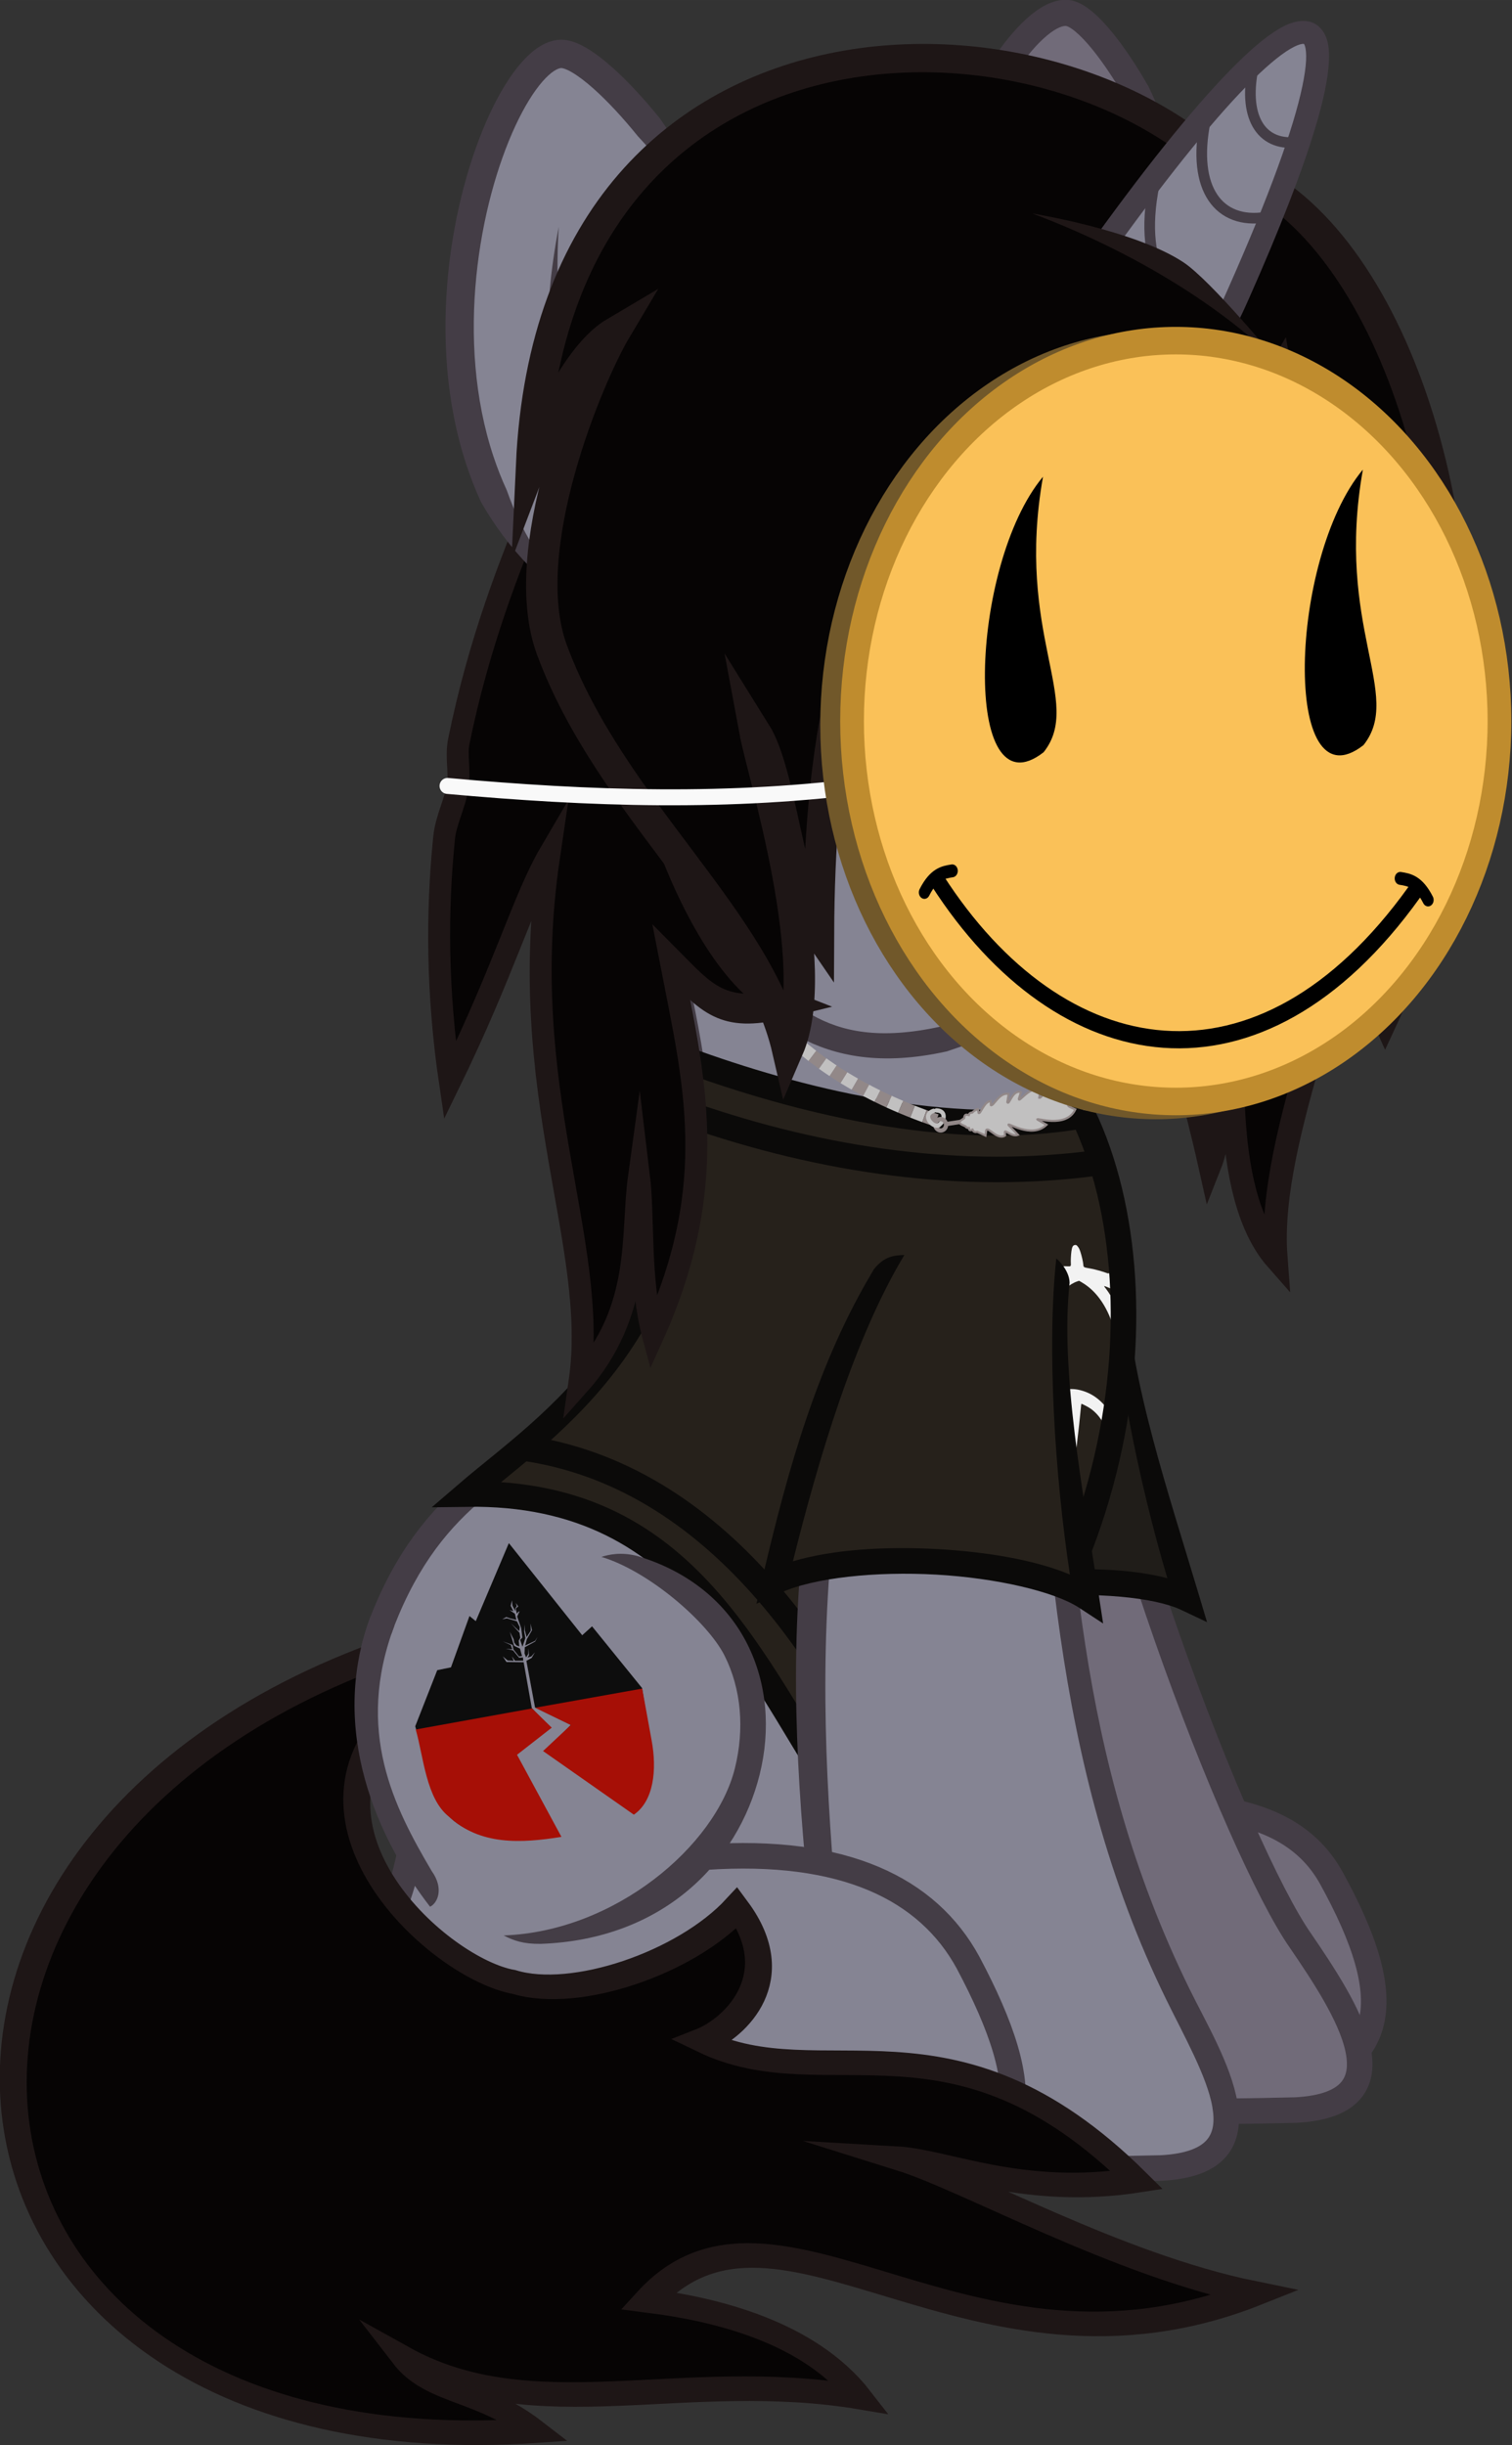 <?xml version="1.0" encoding="UTF-8" standalone="no"?>
<!-- Created with Inkscape (http://www.inkscape.org/) -->

<svg
   xmlns:dc="http://purl.org/dc/elements/1.1/"
   xmlns:cc="http://creativecommons.org/ns#"
   xmlns:rdf="http://www.w3.org/1999/02/22-rdf-syntax-ns#"
   xmlns:svg="http://www.w3.org/2000/svg"
   xmlns="http://www.w3.org/2000/svg"
   xmlns:xlink="http://www.w3.org/1999/xlink"
   xmlns:sodipodi="http://sodipodi.sourceforge.net/DTD/sodipodi-0.dtd"
   xmlns:inkscape="http://www.inkscape.org/namespaces/inkscape"
   width="200.453mm"
   height="324.029mm"
   viewBox="0 0 710.268 1148.133"
   id="svg4625"
   version="1.1"
   inkscape:version="0.92.5 (0.92.5+69)"
   sodipodi:docname="DownerIncFin.svg">
  <rect x="0" y="0" width="710.268" height="1148.133" fill="#333333" stroke="none"/>
  <defs
     id="defs4627">
    <linearGradient
       inkscape:collect="always"
       xlink:href="#linearGradient49531"
       id="linearGradient17681"
       gradientUnits="userSpaceOnUse"
       x1="608.951"
       y1="158.93"
       x2="598.393"
       y2="213.242" />
    <linearGradient
       inkscape:collect="always"
       id="linearGradient49531">
      <stop
         style="stop-color:#39402e;stop-opacity:1;"
         offset="0"
         id="stop49533" />
      <stop
         style="stop-color:#a6d45a;stop-opacity:1"
         offset="1"
         id="stop49535" />
    </linearGradient>
    <clipPath
       id="SVGID_13_-3-9-1-0-9-6-8-1-2-9">
      <ellipse
         id="use176-3-1-5-8-5-5-8-0-0-8"
         cx="1494.2"
         cy="554.1"
         rx="77.3"
         ry="128.8" />
    </clipPath>
    <inkscape:path-effect
       effect="powerstroke"
       id="path-effect8068-7-2-0-3-9-0-2-9-6"
       is_visible="true"
       offset_points="0.545,2.5 | 1,2.5 | 1.8,2.5"
       sort_points="false"
       interpolator_type="Linear"
       interpolator_beta="0.2"
       start_linecap_type="zerowidth"
       linejoin_type="bevel"
       miter_limit="20"
       end_linecap_type="zerowidth" />
    <inkscape:path-effect
       effect="powerstroke"
       id="path-effect8121-0-5-9-0-1-8-9-7-5"
       is_visible="true"
       offset_points="0.5,1.5"
       sort_points="true"
       interpolator_type="Linear"
       interpolator_beta="0.2"
       start_linecap_type="zerowidth"
       linejoin_type="bevel"
       miter_limit="20"
       end_linecap_type="zerowidth" />
    <clipPath
       clipPathUnits="userSpaceOnUse"
       id="clipPath3831-4-1-6-6-44-88-1-67-8-0-2-9-4-0">
      <path
         sodipodi:nodetypes="sssssssssss"
         inkscape:connector-curvature="0"
         id="path3833-6-9-0-4-2-59-8-3-8-3-3-4-9-8"
         d="m 3847.113,1493.917 c 67.545,182.371 -25.325,330.212 -207.431,330.212 -182.105,0 -384.487,-147.841 -452.032,-330.212 -14.531,-39.234 -21.638,-76.869 -22.029,-111.779 -0.268,-23.88 16.747,5.052 13.978,-6.214 -2.1,-8.545 17.915,30.233 82.466,6.748 27.958,-10.171 95.82,6.681 130.916,6.681 47.353,0 101.033,-15.091 151.419,-18.427 54.06,-3.58 100.649,-7.093 140.839,-9.026 43.292,-2.083 79.234,-0.739 111.261,50.628 16.232,26.035 40.208,53.302 50.611,81.388 z"
         style="fill:#ffffff;fill-opacity:1;stroke:none" />
    </clipPath>
    <linearGradient
       inkscape:collect="always"
       xlink:href="#linearGradient49531"
       id="linearGradient36536-1"
       gradientUnits="userSpaceOnUse"
       gradientTransform="matrix(1.369,0,0,1.61,571.147,-2112.61)"
       x1="815.917"
       y1="1938.22"
       x2="816.825"
       y2="1976.755" />
    <clipPath
       id="SVGID_13_-3-9-1-0-9-6-8-4">
      <ellipse
         ry="128.8"
         rx="77.3"
         cy="554.1"
         cx="1494.2"
         id="use176-3-1-5-8-5-5-8-5" />
    </clipPath>
    <linearGradient
       inkscape:collect="always"
       xlink:href="#linearGradient49531"
       id="linearGradient36493"
       gradientUnits="userSpaceOnUse"
       gradientTransform="translate(996.469,-180.811)"
       x1="829.149"
       y1="276.842"
       x2="862.415"
       y2="365.666" />
  </defs>
  <sodipodi:namedview
     id="base"
     pagecolor="#646464"
     bordercolor="#666666"
     borderopacity="1.0"
     inkscape:pageopacity="0"
     inkscape:pageshadow="2"
     inkscape:zoom="0.32737903"
     inkscape:cx="816.3115"
     inkscape:cy="369.81787"
     inkscape:document-units="px"
     inkscape:current-layer="layer1"
     showgrid="false"
     fit-margin-top="0"
     fit-margin-left="0"
     fit-margin-right="0"
     fit-margin-bottom="0"
     inkscape:window-width="1600"
     inkscape:window-height="851"
     inkscape:window-x="0"
     inkscape:window-y="25"
     inkscape:window-maximized="1"
     inkscape:snap-others="false"
     inkscape:snap-nodes="false" />
  <g
     inkscape:label="Layer 1"
     inkscape:groupmode="layer"
     id="layer1"
     transform="translate(-149.027,-112.581)">
    <g
       transform="translate(-835.954,142.54)"
       id="g47396"
       inkscape:export-xdpi="117.56416"
       inkscape:export-ydpi="117.56416"
       inkscape:export-filename="downerinc.png">
      <g
         id="g17163"
         transform="matrix(-0.994,0.111,0.111,0.994,-465.433,-1170.885)"
         inkscape:export-xdpi="113.01"
         inkscape:export-ydpi="113.01">
        <g
           inkscape:export-ydpi="113.15305"
           inkscape:export-xdpi="113.15305"
           transform="matrix(0.9,0.178,-0.177,0.983,-2450.409,1698.294)"
           id="g17165">
          <ellipse
             style="display:inline;opacity:1;fill:url(#linearGradient17681);fill-opacity:1;stroke:#b9e0f7;stroke-width:0;stroke-linecap:butt;stroke-linejoin:round;stroke-miterlimit:4;stroke-dasharray:none;stroke-dashoffset:120;stroke-opacity:1"
             id="ellipse17167"
             transform="matrix(0.846,-0.532,0.321,0.947,0,0)"
             ry="57.136"
             rx="31.413"
             cy="188.809"
             cx="611.894" />
          <polygon
             id="polygon17169"
             points="1417.1,615.9 1433.6,651.9 1478.1,613.4 1471.1,599.9 "
             clip-path="url(#SVGID_13_-3-9-1-0-9-6-8-1-2-9)"
             style="display:inline;fill:#dcf7b0;fill-opacity:1"
             transform="matrix(0.453,-0.208,0.104,0.443,-149.021,-84.838)" />
          <polygon
             id="polygon17171"
             points="1410.1,578.9 1472.1,589.4 1472.1,602.4 1417.1,615.9 "
             clip-path="url(#SVGID_13_-3-9-1-0-9-6-8-1-2-9)"
             style="display:inline;fill:#b8e076;fill-opacity:1"
             transform="matrix(0.475,-0.218,0.102,0.444,-178.752,-71.215)" />
        </g>
        <path
           inkscape:export-ydpi="113.15305"
           inkscape:export-xdpi="113.15305"
           inkscape:connector-curvature="0"
           id="path17173"
           d="m -1898.046,1610.769 -17.229,44.459 16.227,45.09 18.523,-47.136 z"
           style="fill:#000000;fill-opacity:1;fill-rule:evenodd;stroke:#000000;stroke-width:0;stroke-linecap:butt;stroke-linejoin:miter;stroke-miterlimit:4;stroke-dasharray:none;stroke-opacity:1" />
        <ellipse
           inkscape:export-ydpi="113.15305"
           inkscape:export-xdpi="113.15305"
           style="display:inline;opacity:1;fill:#ffffff;fill-opacity:1;stroke:#b9e0f7;stroke-width:0;stroke-linecap:butt;stroke-linejoin:round;stroke-miterlimit:4;stroke-dasharray:none;stroke-dashoffset:120;stroke-opacity:1"
           id="ellipse17175"
           cx="-914.156"
           cy="2417.114"
           rx="5.279"
           ry="8.068"
           transform="matrix(0.855,0.519,-0.461,0.887,0,0)" />
        <ellipse
           inkscape:export-ydpi="113.15305"
           inkscape:export-xdpi="113.15305"
           style="display:inline;opacity:1;fill:#ffffff;fill-opacity:1;stroke:#b9e0f7;stroke-width:0;stroke-linecap:butt;stroke-linejoin:round;stroke-miterlimit:4;stroke-dasharray:none;stroke-dashoffset:120;stroke-opacity:1"
           id="ellipse17177"
           cx="-1458.247"
           cy="2443.45"
           rx="13.401"
           ry="25.349"
           transform="matrix(0.87,0.494,-0.262,0.965,0,0)" />
      </g>
      <path
         sodipodi:nodetypes="ccccc"
         inkscape:connector-curvature="0"
         id="path17067"
         d="m 1483.993,818.534 c 64.991,-4.224 107.129,-0.562 126.103,32.804 31.8,57.45 31.088,94.571 -39.034,101.716 -57.536,3.97 -117.865,-48.082 -194.359,-51.056 -93.92,-5.913 -44.222,-40.247 -31.774,-99.737"
         style="fill:#716b79;fill-opacity:1;fill-rule:evenodd;stroke:#443d46;stroke-width:12;stroke-linecap:butt;stroke-linejoin:miter;stroke-miterlimit:4;stroke-dasharray:none;stroke-opacity:1"
         inkscape:export-xdpi="113.01"
         inkscape:export-ydpi="113.01" />
      <path
         sodipodi:nodetypes="cccccc"
         inkscape:connector-curvature="0"
         id="path17069"
         d="m 1485.773,544.112 c 8.219,109.656 80.977,295.646 110.158,337.265 21.274,31.184 51.209,76.755 -2.394,79.468 -38.719,0.859 -77.237,1.935 -110.509,-7.01 -30.388,-8.09 -37.911,-21.905 -40.41,-41.235 -11.684,-110.45 -74.764,-241.522 -23.187,-367.154"
         style="fill:#716b79;fill-opacity:1;fill-rule:evenodd;stroke:#443d46;stroke-width:12;stroke-linecap:butt;stroke-linejoin:miter;stroke-miterlimit:4;stroke-dasharray:none;stroke-opacity:1"
         inkscape:export-xdpi="113.01"
         inkscape:export-ydpi="113.01" />
      <path
         style="fill:#858493;fill-opacity:1;fill-rule:evenodd;stroke:none;stroke-width:1px;stroke-linecap:butt;stroke-linejoin:miter;stroke-opacity:1"
         d="m 1301.986,427.051 167.939,17.537 c 103.656,252.174 -17.18,328.324 -107.177,398.787 l -181.168,4.352 c -51.903,-75.771 -17.484,-130.274 29.378,-181.712 53.199,-44.888 120.753,-82.128 91.028,-238.964 z"
         id="path17071"
         inkscape:connector-curvature="0"
         sodipodi:nodetypes="cccccc"
         inkscape:export-xdpi="113.01"
         inkscape:export-ydpi="113.01" />
      <path
         style="color:#000000;font-style:normal;font-variant:normal;font-weight:normal;font-stretch:normal;font-size:medium;line-height:normal;font-family:sans-serif;text-indent:0;text-align:start;text-decoration:none;text-decoration-line:none;text-decoration-style:solid;text-decoration-color:#000000;letter-spacing:normal;word-spacing:normal;text-transform:none;writing-mode:lr-tb;direction:ltr;baseline-shift:baseline;text-anchor:start;white-space:normal;clip-rule:nonzero;display:inline;overflow:visible;visibility:visible;opacity:1;isolation:auto;mix-blend-mode:normal;color-interpolation:sRGB;color-interpolation-filters:linearRGB;solid-color:#000000;solid-opacity:1;fill:#443d46;fill-opacity:1;fill-rule:evenodd;stroke:none;stroke-width:12;stroke-linecap:butt;stroke-linejoin:miter;stroke-miterlimit:4;stroke-dasharray:none;stroke-dashoffset:0;stroke-opacity:1;color-rendering:auto;image-rendering:auto;shape-rendering:auto;text-rendering:auto;enable-background:accumulate"
         d="m 1310.332,438.803 -11.742,2.473 c 7.909,37.553 11.571,72.239 6.281,103.143 -5.286,30.88 -19.236,58.076 -47.508,81.891 -34.458,27.176 -74.005,40.734 -98.273,102.658 l -0.016,0.037 -0.014,0.037 c -1.951,5.178 -3.489,10.341 -4.652,15.47 l 11.167,4.011 c 1.185,-4.928 2.739,-10 4.705,-15.223 22.912,-58.419 58.217,-68.91 94.602,-97.635 l 0.074,-0.057 0.07,-0.06 c 30.309,-25.505 45.978,-55.838 51.672,-89.104 5.694,-33.266 1.693,-69.372 -6.367,-107.641 z"
         id="path17073"
         inkscape:connector-curvature="0"
         sodipodi:nodetypes="ccsccccccccccscc"
         inkscape:export-xdpi="113.01"
         inkscape:export-ydpi="113.01" />
      <g
         inkscape:export-ydpi="113.15305"
         inkscape:export-xdpi="113.15305"
         id="g38330"
         transform="rotate(-5.21,560.311,-49834.907)">
        <path
           style="fill:#201d19;fill-opacity:1;fill-rule:evenodd;stroke:none;stroke-width:1px;stroke-linecap:butt;stroke-linejoin:miter;stroke-opacity:1"
           d="m -3152.552,449.26 c 25.831,-5.4 54.607,-17.272 79.478,-3.478 l 16.648,151.865 c -46.491,-10.243 -93.357,-8.866 -140.464,10e-6 9.791,-46.82 21.624,-102.182 44.338,-148.387 z"
           id="path38332"
           inkscape:connector-curvature="0"
           sodipodi:nodetypes="ccccc" />
        <path
           style="color:#000000;font-style:normal;font-variant:normal;font-weight:normal;font-stretch:normal;font-size:medium;line-height:normal;font-family:sans-serif;text-indent:0;text-align:start;text-decoration:none;text-decoration-line:none;text-decoration-style:solid;text-decoration-color:#000000;letter-spacing:normal;word-spacing:normal;text-transform:none;writing-mode:lr-tb;direction:ltr;baseline-shift:baseline;text-anchor:start;white-space:normal;clip-rule:nonzero;display:inline;overflow:visible;visibility:visible;opacity:1;isolation:auto;mix-blend-mode:normal;color-interpolation:sRGB;color-interpolation-filters:linearRGB;solid-color:#000000;solid-opacity:1;fill:#0b0a09;fill-opacity:1;fill-rule:evenodd;stroke:none;stroke-width:12;stroke-linecap:butt;stroke-linejoin:miter;stroke-miterlimit:4;stroke-dasharray:none;stroke-dashoffset:0;stroke-opacity:1;color-rendering:auto;image-rendering:auto;shape-rendering:auto;text-rendering:auto;enable-background:accumulate"
           d="m -3074.014,442.779 c -2.517,41.447 4.17,101.808 13.445,147.871 -16.547,-6.026 -39.215,-8.778 -62.717,-8.977 -24.311,-0.205 -48.914,2.452 -67.549,8.955 9.608,-48.16 23.748,-105.955 45.463,-146.166 -4.64,0.345 -9.28,0.948 -13.919,7.281 -24.148,44.716 -35.702,94.445 -45.503,147.608 l -2.215,12.014 10.863,-5.592 c 15.527,-7.995 44.635,-12.337 72.758,-12.1 28.123,0.237 55.823,5.242 67.914,12.367 l 11.594,6.832 -2.668,-13.191 c -9.611,-47.533 -23.215,-104.231 -20.682,-145.942 -0.411,-6.078 -6.695,-11.17 -6.785,-10.961 z"
           id="path38334"
           inkscape:connector-curvature="0"
           sodipodi:nodetypes="ccscccsccsscccc" />
      </g>
      <path
         style="fill:none;fill-rule:evenodd;stroke:#443d46;stroke-width:12;stroke-linecap:butt;stroke-linejoin:miter;stroke-miterlimit:4;stroke-dasharray:none;stroke-opacity:1"
         d="m 1471.013,446.22 c 64.029,119.996 54.521,312.923 -116.426,403.139"
         id="path17075"
         inkscape:connector-curvature="0"
         sodipodi:nodetypes="cc"
         inkscape:export-xdpi="113.01"
         inkscape:export-ydpi="113.01" />
      <path
         inkscape:export-ydpi="113.01"
         inkscape:export-xdpi="113.01"
         sodipodi:nodetypes="ccccc"
         inkscape:connector-curvature="0"
         id="path47394"
         d="m 1307.346,467.662 c 50.306,18.382 123.429,37.602 186.488,26.161 40.907,85.912 19.564,247.206 -104.096,336.645 -50.29,-73.433 -77.027,-160.463 -185.501,-158.896 37.952,-32.655 111.912,-77.443 103.109,-203.911 z"
         style="fill:#26211b;fill-opacity:1;fill-rule:evenodd;stroke:none;stroke-width:12;stroke-linecap:butt;stroke-linejoin:miter;stroke-miterlimit:4;stroke-dasharray:none;stroke-opacity:1" />
      <path
         style="fill:#f2f2f2;fill-opacity:1"
         d="m 1474.142,711.854 c 1.025,-4.352 2.178,-9.51 3.417,-15.524 0.875,-4.266 1.802,-9.027 2.739,-14.247 1.982,-11.037 3.668,-22.225 5.072,-33.555 0.062,-0.509 0.125,-1.017 0.187,-1.526 0.751,-6.145 1.407,-12.354 1.953,-18.625 -0.158,0.018 -0.317,0.035 -0.475,0.052 -4.343,0.476 -7.603,2.031 -10.769,5.053 -3.018,2.881 -5.268,6.664 -6.582,10.981 -0.146,0.48 -0.28,0.967 -0.402,1.46 -0.138,0.558 -0.261,1.123 -0.369,1.697 -0.441,2.35 -0.846,3.133 -1.81,3.567 -0.784,0.353 -1.952,0.081 -2.467,-0.569 -0.729,-0.922 -0.779,-1.299 -0.607,-3.943 0.039,-0.61 0.064,-1.156 0.086,-1.655 0.019,-0.546 0.022,-1.042 0.013,-1.516 -0.021,-1.098 -0.122,-2.095 -0.313,-3.362 -0.64,-4.236 -2.431,-8.368 -4.984,-11.549 -1.925,-2.398 -4.11,-4.156 -6.714,-5.427 -1.385,-0.676 -1.748,-0.777 -4.225,-1.207 -2.105,-0.374 -2.979,-0.449 -3.924,-0.371 -5.451,0.449 -10.321,3.413 -13.808,8.166 -1.234,1.682 -1.911,3.125 -2.972,6.444 -0.132,0.413 -0.27,0.853 -0.415,1.326 v 0 c -0.092,0.301 -0.188,0.615 -0.288,0.943 -0.328,1.082 -0.738,2.153 -0.91,2.394 -0.766,1.071 -2.534,1.136 -3.391,0.144 -0.792,-0.917 -0.925,-1.547 -0.668,-3.081 0.085,-0.507 0.186,-1.013 0.305,-1.522 0.102,-0.439 0.217,-0.88 0.345,-1.322 0.285,-0.986 0.632,-1.981 1.044,-2.994 0.42,-1.034 1.021,-2.587 1.482,-3.843 4.527,-12.322 9.716,-23.482 15.691,-33.043 0.22,-0.35 0.441,-0.699 0.663,-1.046 1.233,-1.929 2.507,-3.808 3.82,-5.629 1.191,-1.652 5.096,-6.371 6.472,-7.811 6.944,-7.26 14.091,-12.138 23.089,-14.571 3.939,-1.065 9.228,-1.715 12.194,-1.484 1.273,0.099 1.502,-0.11 1.398,-1.334 -0.104,-1.201 0.028,-3.971 0.263,-5.738 0.274,-2.063 0.718,-2.872 1.677,-2.944 0.641,-0.049 0.722,-0.004 1.343,0.764 0.504,0.625 0.791,1.206 1.214,2.492 0.628,1.908 1.243,4.631 1.346,5.894 0.113,1.381 0.01,1.303 3.477,1.925 2.211,0.396 5.735,1.384 8.044,2.258 29.938,-4.234 -7.007,95.318 2.096,90.041 -0.716,-0.86 -0.832,-1.474 -0.701,-3.568 0.065,-1.023 0.089,-1.996 0.074,-2.932 -0.01,-0.539 -0.031,-1.066 -0.066,-1.584 -0.131,-1.936 -0.45,-3.752 -0.97,-5.602 -1.563,-5.559 -4.741,-10.282 -8.672,-12.96 -1.075,-0.732 -3.699,-2.092 -4.171,-2.161 -0.181,-0.026 -0.365,4.48 -2.072,18.579 -0.06,0.499 -0.122,1.011 -0.186,1.534 -0.937,7.658 -2.53,19.732 -5.022,33.965 -0.897,5.123 -1.791,9.834 -2.648,14.112 -1.106,5.491 -2.154,10.317 -3.119,14.513 -6.731,18.723 -10.064,18.817 -5.787,-0.06 z m 37.12,-94.872 c -0.051,-5.337 -0.482,-10.444 -1.247,-15.081 -0.068,-0.424 -0.141,-0.844 -0.215,-1.261 -0.324,-1.806 -0.701,-3.532 -1.128,-5.163 -2.91,-11.112 -8.285,-19.059 -15.466,-23.262 -0.438,-0.256 -0.876,-0.512 -1.314,-0.766 -0.268,0.089 -0.537,0.178 -0.805,0.268 -3.775,1.257 -7.842,4.861 -10.447,9.037 -2.69,4.313 -4.743,9.748 -6.351,16.273 -0.096,0.386 -0.189,0.776 -0.282,1.169 -1.243,5.375 -2.174,11.49 -2.887,18.346 -0.547,5.265 -1.199,15.657 -0.96,15.697 0.058,0.005 0.244,-0.182 0.414,-0.427 0.641,-0.926 2.21,-2.639 3.384,-3.701 5.297,-4.793 12.258,-6.908 18.468,-5.308 3.149,0.811 5.667,2.05 8.189,4.04 3.176,2.505 6.215,6.514 8.112,10.723 1.905,3.395 2.539,-19.837 2.535,-20.584 z m -45.68,8.545 c 0.484,-9.377 1.782,-19.593 3.52,-27.796 0.084,-0.39 0.169,-0.778 0.255,-1.162 0.535,-2.393 1.115,-4.661 1.739,-6.735 1.987,-6.604 4.283,-11.67 7.541,-16.053 1.057,-1.423 1.589,-2.29 1.402,-2.244 -0.168,0.041 -0.887,0.173 -1.593,0.293 -5.655,0.966 -11.776,3.736 -16.687,7.291 -5.374,3.891 -10.309,9.261 -14.756,15.511 -0.249,0.35 -0.498,0.703 -0.744,1.059 -3.486,5.045 -6.713,10.743 -9.626,16.855 -1.029,2.158 -3.034,6.525 -3.048,6.658 0,0.06 0.556,-0.198 1.249,-0.582 6.146,-3.4 13.479,-3.715 19.98,-0.316 3.517,1.839 6.75,4.884 9.098,8.623 0.773,1.231 1.416,2.238 1.434,2.236 0.019,-0.011 0.133,-1.637 0.232,-3.639 l 5e-4,7e-5 z m 46.181,-47.975 c -2.664,-1.516 -7.933,-3.839 -8.127,-3.586 -0.031,0.041 0.354,0.576 0.851,1.192 0.506,0.627 1.536,2.137 2.316,3.405 3.818,6.208 6.479,13.728 7.915,22.622 0.068,0.417 0.132,0.837 0.194,1.259 0.082,0.547 0.159,1.099 0.232,1.657 -2.417,54.875 -8.306,1.185 -3.38,-26.549 z m -46.841,106.119 c -1.524,-1.934 -1.101,-5.623 1.042,-10.313 1.167,-2.554 3.114,-6.289 3.361,-6.404 0.262,-0.122 0.93,5.242 1.031,8.36 0.154,4.748 -0.818,7.862 -2.716,8.859 -0.904,0.475 -2.129,0.246 -2.718,-0.502 z m -24.185,-20.886 c -0.882,-0.765 -1.324,-2.248 -1.24,-4.108 0.105,-2.304 1.697,-6.202 4.374,-11.173 0.605,-1.123 0.709,-1.252 0.827,-0.966 0.275,0.669 0.877,5.197 1.001,7.587 0.11,2.124 0.081,2.639 -0.272,4.636 -0.357,2.032 -0.449,2.316 -0.885,2.94 -0.674,0.967 -1.538,1.591 -2.244,1.63 -0.796,0.044 -0.939,-0.007 -1.562,-0.547 z"
         id="path35891"
         inkscape:connector-curvature="0"
         sodipodi:nodetypes="ccccccccccsccccccsccccccccccccccccccscccsccccccccccsccccsccccccccccsccscccccccccccccccccccscccccccccccccccccccccccccccccccc" />
      <path
         style="fill:none;fill-opacity:1;fill-rule:evenodd;stroke:#0b0a09;stroke-width:12;stroke-linecap:butt;stroke-linejoin:miter;stroke-miterlimit:4;stroke-dasharray:none;stroke-opacity:1"
         d="m 1307.346,467.662 c 50.306,18.382 123.429,37.602 186.488,26.161 40.907,85.912 19.564,247.206 -104.096,336.645 -50.29,-73.433 -77.027,-160.463 -185.501,-158.896 37.952,-32.655 111.912,-77.443 103.109,-203.911 z"
         id="path17087"
         inkscape:connector-curvature="0"
         sodipodi:nodetypes="ccccc"
         inkscape:export-xdpi="113.01"
         inkscape:export-ydpi="113.01" />
      <path
         style="fill:none;fill-rule:evenodd;stroke:#0b0a09;stroke-width:12;stroke-linecap:butt;stroke-linejoin:miter;stroke-miterlimit:4;stroke-dasharray:none;stroke-opacity:1"
         d="m 1232.674,650.223 c 94.918,14.683 147.609,108.78 174.11,167.515"
         id="path17089"
         inkscape:connector-curvature="0"
         sodipodi:nodetypes="cc"
         inkscape:export-xdpi="113.01"
         inkscape:export-ydpi="113.01" />
      <g
         transform="translate(2031.189,6.537)"
         id="g17093">
        <path
           style="fill:#858493;fill-opacity:1;fill-rule:evenodd;stroke:none;stroke-width:12;stroke-linecap:butt;stroke-linejoin:miter;stroke-miterlimit:4;stroke-dasharray:none;stroke-opacity:1"
           d="m -556.842,565.865 c 8.219,109.656 9.707,223.288 63.914,334 15.834,32.272 45.769,78.931 -7.835,81.645 -38.719,0.859 -77.237,1.935 -110.509,-7.01 -30.388,-8.09 -37.911,-21.905 -40.41,-41.235 -11.684,-110.45 -31.785,-244.242 19.793,-369.875"
           id="path17095"
           inkscape:connector-curvature="0"
           sodipodi:nodetypes="cccccc" />
        <path
           sodipodi:nodetypes="ccccsccccccssccccccssccccsccccc"
           inkscape:connector-curvature="0"
           id="path17097"
           d="m -638.868,565.222 c -52.353,127.523 -30.441,258.436 -18.78,368.675 l 0.008,0.07 0.01,0.068 c 1.324,10.244 4.158,19.946 11.172,28.002 7.012,8.053 17.743,14.026 33.629,18.258 0.004,10e-4 0.008,9.4e-4 0.012,0.002 10e-4,3.9e-4 0.002,0.002 0.004,0.002 34.506,9.274 73.495,8.068 112.186,7.209 h 0.084 l 0.086,-0.006 c 14.296,-0.724 24.339,-4.44 30.326,-11.463 5.987,-7.023 6.787,-16.306 5.24,-25.285 -3.093,-17.958 -14.887,-37.711 -22.648,-53.531 -53.511,-109.294 -55.527,-213.324 -63.765,-323.232 -0.752,-6.86 -6.939,-10.951 -11.518,-10.445 8.2,109.402 9.607,226.828 64.508,338.958 v 0.002 l 0.002,0.002 c 8.072,16.452 19.164,36.165 21.596,50.283 1.216,7.059 0.436,11.966 -2.545,15.463 -2.979,3.494 -9.29,6.622 -21.771,7.26 -38.693,0.859 -76.682,1.796 -108.678,-6.807 l -0.008,-0.002 -0.008,-0.002 c -14.492,-3.858 -22.712,-8.838 -27.682,-14.545 -4.967,-5.705 -7.143,-12.572 -8.318,-21.652 -4.5e-4,-0.003 -10e-4,-0.006 -0.002,-0.01 -11.708,-110.635 -29.422,-251.71 21.358,-375.4 -4.486,-1.678 -11.062,0.555 -14.496,8.126 z"
           style="color:#000000;font-style:normal;font-variant:normal;font-weight:normal;font-stretch:normal;font-size:medium;line-height:normal;font-family:sans-serif;text-indent:0;text-align:start;text-decoration:none;text-decoration-line:none;text-decoration-style:solid;text-decoration-color:#000000;letter-spacing:normal;word-spacing:normal;text-transform:none;writing-mode:lr-tb;direction:ltr;baseline-shift:baseline;text-anchor:start;white-space:normal;clip-rule:nonzero;display:inline;overflow:visible;visibility:visible;opacity:1;isolation:auto;mix-blend-mode:normal;color-interpolation:sRGB;color-interpolation-filters:linearRGB;solid-color:#000000;solid-opacity:1;fill:#443d46;fill-opacity:1;fill-rule:evenodd;stroke:none;stroke-width:12;stroke-linecap:butt;stroke-linejoin:miter;stroke-miterlimit:4;stroke-dasharray:none;stroke-dashoffset:0;stroke-opacity:1;color-rendering:auto;image-rendering:auto;shape-rendering:auto;text-rendering:auto;enable-background:accumulate" />
      </g>
      <path
         style="fill:#858493;fill-opacity:1;fill-rule:evenodd;stroke:#443d46;stroke-width:12;stroke-linecap:butt;stroke-linejoin:miter;stroke-miterlimit:4;stroke-dasharray:none;stroke-opacity:1"
         d="m 1316.419,842.077 c 64.942,-4.401 104.332,14.718 123.291,49.481 31.776,59.855 33.784,98.529 -36.286,105.973 -57.494,4.136 -117.778,-50.094 -194.215,-53.193 -93.851,-6.16 -44.19,-41.931 -31.751,-103.911"
         id="path17107"
         inkscape:connector-curvature="0"
         sodipodi:nodetypes="ccccc"
         inkscape:export-xdpi="113.01"
         inkscape:export-ydpi="113.01" />
      <path
         style="color:#000000;font-style:normal;font-variant:normal;font-weight:normal;font-stretch:normal;font-size:medium;line-height:normal;font-family:sans-serif;text-indent:0;text-align:start;text-decoration:none;text-decoration-line:none;text-decoration-style:solid;text-decoration-color:#000000;letter-spacing:normal;word-spacing:normal;text-transform:none;writing-mode:lr-tb;direction:ltr;baseline-shift:baseline;text-anchor:start;white-space:normal;clip-rule:nonzero;display:inline;overflow:visible;visibility:visible;opacity:1;isolation:auto;mix-blend-mode:normal;color-interpolation:sRGB;color-interpolation-filters:linearRGB;solid-color:#000000;solid-opacity:1;fill:#443d46;fill-opacity:1;fill-rule:evenodd;stroke:none;stroke-width:12;stroke-linecap:butt;stroke-linejoin:miter;stroke-miterlimit:4;stroke-dasharray:none;stroke-dashoffset:0;stroke-opacity:1;color-rendering:auto;image-rendering:auto;shape-rendering:auto;text-rendering:auto;enable-background:accumulate"
         d="m 1284.326,700.666 c -7.839,-2.021 -13.553,-0.58 -16.837,0.423 22.255,6.659 49.909,30.609 57.839,46.35 7.93,15.741 9.419,34.566 4.881,52.871 -9.076,36.61 -56.45,76.695 -108.646,78.542 4.812,2.468 9.243,4.042 17.395,3.954 57.268,-2.027 92.602,-38.08 102.897,-79.607 5.147,-20.764 3.571,-42.534 -5.811,-61.158 -9.382,-18.624 -26.683,-33.884 -51.719,-41.375 z"
         id="path17109"
         inkscape:connector-curvature="0"
         sodipodi:nodetypes="ccssccssc"
         inkscape:export-xdpi="113.01"
         inkscape:export-ydpi="113.01" />
      <g
         id="g17111"
         transform="rotate(1.78,42997.98,110794.21)"
         inkscape:export-xdpi="113.01"
         inkscape:export-ydpi="113.01">
        <g
           inkscape:export-ydpi="113.15305"
           inkscape:export-xdpi="113.15305"
           transform="matrix(0.027,-0.977,1.178,0.167,-4333.738,779.049)"
           id="g17113">
          <g
             transform="matrix(1.15,-0.186,0.174,1.068,-1749.624,1503.154)"
             style="display:inline;opacity:1;fill:#e3e1e1;fill-opacity:1;stroke:#87847c;stroke-width:0.93;stroke-opacity:1"
             inkscape:label="hair 1"
             id="g17115">
            <g
               id="g17117"
               style="fill:#e3e1e1;fill-opacity:1;stroke:#87847c;stroke-width:0.93;stroke-opacity:1">
              <path
                 style="fill:#060404;fill-opacity:1;fill-rule:evenodd;stroke:#1e1616;stroke-width:9.943;stroke-linecap:butt;stroke-linejoin:miter;stroke-miterlimit:22;stroke-dasharray:none;stroke-opacity:1"
                 d="m 562.97,395.417 c -84.877,-230.784 -346.947,-235.13 -319.322,4.882 16.555,-18.602 13.546,-36.916 27.711,-45.499 -27.711,45.499 0.27,103.886 -9.2,168.778 26.253,-16.016 33.678,-50.396 36.083,-74.542 59.745,55.439 -38.256,114.946 12.4,227.32 9.369,-50.303 41.543,-101.886 49.244,-126.552 -0.397,18.329 -14.068,44.633 -5.092,88.008 71.622,-60.073 27.725,-112.719 49.932,-155.748 5.942,13.383 27.638,35.221 54.807,19.578 -23.318,-21.848 -40.365,-65.074 -33.694,-87.07 4.136,-27.144 59.322,-79 108.475,-30.462"
                 id="path17119"
                 inkscape:connector-curvature="0"
                 sodipodi:nodetypes="cccccccccccc" />
            </g>
          </g>
        </g>
        <g
           inkscape:export-ydpi="113.15305"
           inkscape:export-xdpi="113.15305"
           transform="translate(-2410.209,1773.033)"
           id="g17121" />
      </g>
      <path
         style="fill:#858493;fill-opacity:1;fill-rule:evenodd;stroke:none;stroke-width:1px;stroke-linecap:butt;stroke-linejoin:miter;stroke-opacity:1"
         d="m 1159.933,740.694 25.378,-10.018 30.721,57.101 -47.417,39.403 c -6.481,-29.933 -13.45,-60.015 -8.682,-86.486 z"
         id="path17123"
         inkscape:connector-curvature="0"
         sodipodi:nodetypes="ccccc"
         inkscape:export-xdpi="113.01"
         inkscape:export-ydpi="113.01" />
      <path
         sodipodi:nodetypes="ccccccc"
         inkscape:connector-curvature="0"
         id="path17125"
         d="m 1159.09,728.967 -0.016,0.037 -0.014,0.037 c -20.167,53.524 3.878,105.348 27.939,136.314 3.2,-1.388 6.922,-8.193 0.724,-16.831 -17.492,-29.664 -36.133,-65.591 -17.442,-115.226 z"
         style="color:#000000;font-style:normal;font-variant:normal;font-weight:normal;font-stretch:normal;font-size:medium;line-height:normal;font-family:sans-serif;text-indent:0;text-align:start;text-decoration:none;text-decoration-line:none;text-decoration-style:solid;text-decoration-color:#000000;letter-spacing:normal;word-spacing:normal;text-transform:none;writing-mode:lr-tb;direction:ltr;baseline-shift:baseline;text-anchor:start;white-space:normal;clip-rule:nonzero;display:inline;overflow:visible;visibility:visible;opacity:1;isolation:auto;mix-blend-mode:normal;color-interpolation:sRGB;color-interpolation-filters:linearRGB;solid-color:#000000;solid-opacity:1;fill:#443d46;fill-opacity:1;fill-rule:evenodd;stroke:none;stroke-width:12;stroke-linecap:butt;stroke-linejoin:miter;stroke-miterlimit:4;stroke-dasharray:none;stroke-dashoffset:0;stroke-opacity:1;color-rendering:auto;image-rendering:auto;shape-rendering:auto;text-rendering:auto;enable-background:accumulate"
         inkscape:export-xdpi="113.01"
         inkscape:export-ydpi="113.01" />
      <path
         style="fill:none;fill-rule:evenodd;stroke:#0b0a09;stroke-width:12;stroke-linecap:butt;stroke-linejoin:miter;stroke-miterlimit:4;stroke-dasharray:none;stroke-opacity:1"
         d="m 1308.738,493.26 c 63.514,22.092 128.913,31.196 191.257,22.863"
         id="path17127"
         inkscape:connector-curvature="0"
         sodipodi:nodetypes="cc"
         inkscape:export-xdpi="113.01"
         inkscape:export-ydpi="113.01" />
      <g
         transform="matrix(-0.773,-0.049,-0.044,0.951,884.163,-134.427)"
         id="g17129"
         inkscape:export-xdpi="113.01"
         inkscape:export-ydpi="113.01">
        <g
           transform="matrix(-0.953,-0.011,-0.012,0.935,-140.17,258.445)"
           id="g17131"
           style="display:inline">
          <path
             sodipodi:nodetypes="ccccccccc"
             inkscape:connector-curvature="0"
             id="path17133"
             d="m 826.041,65.506 c 6.121,43.256 -48.58,158.206 -108.633,175.27 38.64,6.986 5.99,-2.316 29.566,-19.117 -10.604,53.119 24.32,121.679 47.187,193.921 10.534,-24.563 5.84,-74.179 10.317,-94.095 3.387,26.761 -4.504,108.049 33.762,141.087 -8.784,-65.24 45.569,-161.697 37.326,-208.704 15.438,20.927 -4.5,29.688 26.89,81.602 93.613,-184.382 -29.585,-355.771 -44.371,-395.71"
             style="fill:#060404;fill-opacity:1;fill-rule:evenodd;stroke:#1e1616;stroke-width:14.794;stroke-linecap:butt;stroke-linejoin:miter;stroke-miterlimit:22;stroke-dasharray:none;stroke-opacity:1" />
        </g>
      </g>
      <ellipse
         inkscape:export-filename="/home/andrea/Downloads/path7743.png"
         inkscape:export-ydpi="113.01"
         inkscape:export-xdpi="113.01"
         transform="rotate(-4.741)"
         ry="50.064"
         rx="38.864"
         cy="349.292"
         cx="1444.346"
         id="ellipse17135"
         style="opacity:0;fill:#683b36;fill-opacity:1;stroke:#b9e0f7;stroke-width:0;stroke-linecap:butt;stroke-linejoin:round;stroke-miterlimit:4;stroke-dasharray:none;stroke-dashoffset:120;stroke-opacity:1" />
      <ellipse
         inkscape:export-filename="/home/andrea/Downloads/path7743.png"
         inkscape:export-ydpi="113.01"
         inkscape:export-xdpi="113.01"
         transform="rotate(-4.741)"
         ry="53.303"
         rx="45.746"
         cy="351.721"
         cx="1448.26"
         id="ellipse17137"
         style="opacity:0;fill:#683b36;fill-opacity:1;stroke:#b9e0f7;stroke-width:0;stroke-linecap:butt;stroke-linejoin:round;stroke-miterlimit:4;stroke-dasharray:none;stroke-dashoffset:120;stroke-opacity:1" />
      <g
         id="g17139"
         transform="matrix(2.406,0.477,-0.477,2.406,-429.891,-4229.678)"
         inkscape:export-xdpi="113.01"
         inkscape:export-ydpi="113.01">
        <path
           inkscape:connector-curvature="0"
           id="path17141"
           d="m 1131.886,1570.646 c -2.092,-14.646 -25.001,-41.169 -32.035,-40.639 -12.655,0.953 -33.285,71.634 9.559,99.274 z"
           style="display:inline;fill:#716b79;fill-opacity:1;stroke:none" />
        <path
           inkscape:original-d="m 1131.8864,1570.6463 c -2.0922,-14.6457 -25.0011,-41.1694 -32.0352,-40.6395 -12.6548,0.9533 -33.2846,71.6336 9.5585,99.2743"
           inkscape:path-effect="#path-effect8068-7-2-0-3-9-0-2-9-6"
           sodipodi:nodetypes="csc"
           inkscape:connector-curvature="0"
           id="path17143"
           d="m 1131.886,1570.646 c -0.146,-3.743 -1.635,-8.358 -3.899,-13.165 -2.259,-4.796 -5.28,-9.771 -8.489,-14.298 -0.576,-0.812 -1.158,-1.61 -1.743,-2.391 -2.912,-3.363 -5.892,-6.363 -8.624,-8.639 -1.658,-1.382 -3.28,-2.543 -4.782,-3.353 -0.753,-0.406 -1.518,-0.747 -2.273,-0.977 -0.747,-0.227 -1.571,-0.373 -2.411,-0.309 -1.357,0.102 -2.598,0.656 -3.681,1.404 -1.085,0.749 -2.103,1.754 -3.05,2.917 -1.89,2.322 -3.676,5.498 -5.254,9.225 -3.163,7.472 -5.646,17.537 -6.355,28.415 -0.709,10.881 0.351,22.703 4.393,33.636 0.809,2.189 1.739,4.344 2.799,6.449 5.005,8.079 11.856,14.886 20.894,19.723 -8.109,-6.222 -13.298,-13.909 -16.428,-21.971 -0.972,-1.93 -1.827,-3.912 -2.575,-5.934 -3.743,-10.124 -4.769,-21.214 -4.094,-31.577 0.675,-10.366 3.044,-19.878 5.97,-26.791 1.467,-3.465 3.034,-6.183 4.527,-8.017 0.745,-0.915 1.426,-1.553 2.012,-1.958 0.589,-0.406 0.992,-0.516 1.217,-0.533 0.039,-0 0.219,-0 0.581,0.107 0.353,0.107 0.805,0.297 1.355,0.594 1.105,0.596 2.444,1.534 3.955,2.794 2.471,2.059 5.259,4.854 8.045,8.071 0.658,0.655 1.316,1.331 1.971,2.023 3.657,3.866 7.198,8.24 10.041,12.517 2.832,4.259 5.007,8.471 5.899,12.041 z"
           style="display:inline;fill:#443d46;fill-opacity:1;stroke:none" />
        <path
           inkscape:original-d="m 1100.5445,1560.5406 c -1.2842,15.5201 -0.639,30.6727 10.826,43.7644"
           inkscape:path-effect="#path-effect8121-0-5-9-0-1-8-9-7-5"
           sodipodi:nodetypes="cc"
           inkscape:connector-curvature="0"
           id="path17145"
           d="m 1100.544,1560.541 c -1.134,7.674 -1.819,15.45 -0.84,23.079 1.976,7.518 5.546,14.457 11.666,20.685 -5.351,-6.868 -7.824,-14.042 -8.722,-21.258 -1.895,-7.099 -2.249,-14.66 -2.104,-22.506 z"
           style="display:inline;fill:#443d46;fill-opacity:1;stroke:none" />
      </g>
      <path
         sodipodi:nodetypes="cccccccc"
         inkscape:connector-curvature="0"
         id="path17147"
         d="m 1284.799,336.184 c 16.227,34.386 90.001,128.048 94.636,123.462 l 214.141,-43.635 c 0,0 54.74,-160.505 45.459,-211.976 -23.512,-50.514 -52.253,-88.579 -92.626,-114.73 -85.95,-59.945 -174.905,-27.06 -234.875,-1.002 -34.997,42.783 -141.203,46.382 -57.084,158.119 z"
         style="fill:#858493;fill-opacity:1;fill-rule:evenodd;stroke:#000000;stroke-width:0;stroke-linecap:butt;stroke-linejoin:miter;stroke-miterlimit:4;stroke-dasharray:none;stroke-opacity:1"
         inkscape:export-xdpi="113.01"
         inkscape:export-ydpi="113.01" />
      <ellipse
         ry="89.806"
         rx="86.655"
         cy="1396.528"
         cx="3494.025"
         style="display:inline;fill:#ffffff;fill-opacity:1;stroke:none"
         id="ellipse17149"
         transform="matrix(0.251,-3.5946698e-4,-0.011,0.301,605.302,-185.361)"
         clip-path="url(#clipPath3831-4-1-6-6-44-88-1-67-8-0-2-9-4-0)"
         inkscape:export-xdpi="113.01"
         inkscape:export-ydpi="113.01" />
      <ellipse
         style="display:inline;opacity:0;fill:#683b36;fill-opacity:1;stroke:#b9e0f7;stroke-width:0;stroke-linecap:butt;stroke-linejoin:round;stroke-miterlimit:4;stroke-dasharray:none;stroke-dashoffset:120;stroke-opacity:1"
         id="ellipse17151"
         cx="1474.179"
         cy="329.321"
         rx="38.864"
         ry="50.064"
         transform="rotate(-3.105)"
         inkscape:export-xdpi="113.01"
         inkscape:export-ydpi="113.01" />
      <ellipse
         style="display:inline;opacity:0;fill:#683b36;fill-opacity:1;stroke:#b9e0f7;stroke-width:0;stroke-linecap:butt;stroke-linejoin:round;stroke-miterlimit:4;stroke-dasharray:none;stroke-dashoffset:120;stroke-opacity:1"
         id="ellipse17153"
         cx="1478.092"
         cy="331.75"
         rx="45.746"
         ry="53.303"
         transform="rotate(-3.105)"
         inkscape:export-xdpi="113.01"
         inkscape:export-ydpi="113.01" />
      <ellipse
         transform="rotate(4.246)"
         ry="45.599"
         rx="35.397"
         cy="157.712"
         cx="1509.042"
         id="ellipse17155"
         style="display:inline;opacity:0;fill:#683b36;fill-opacity:1;stroke:#b9e0f7;stroke-width:0;stroke-linecap:butt;stroke-linejoin:round;stroke-miterlimit:4;stroke-dasharray:none;stroke-dashoffset:120;stroke-opacity:1"
         inkscape:export-xdpi="113.01"
         inkscape:export-ydpi="113.01" />
      <ellipse
         transform="rotate(4.246)"
         ry="48.549"
         rx="41.666"
         cy="159.924"
         cx="1512.606"
         id="ellipse17157"
         style="display:inline;opacity:0;fill:#683b36;fill-opacity:1;stroke:#b9e0f7;stroke-width:0;stroke-linecap:butt;stroke-linejoin:round;stroke-miterlimit:4;stroke-dasharray:none;stroke-dashoffset:120;stroke-opacity:1"
         inkscape:export-xdpi="113.01"
         inkscape:export-ydpi="113.01" />
      <path
         style="display:inline;fill:none;fill-rule:evenodd;stroke:#000000;stroke-width:1px;stroke-linecap:butt;stroke-linejoin:miter;stroke-opacity:0"
         d="m 1249.871,362.618 c 23.861,21.652 39.238,51.42 55.865,90.671"
         id="path17159"
         inkscape:connector-curvature="0"
         sodipodi:nodetypes="cc"
         inkscape:export-xdpi="113.01"
         inkscape:export-ydpi="113.01" />
      <path
         transform="matrix(0.485,-0.875,0.308,0.951,0,0)"
         style="display:inline;fill:#ffffff"
         id="path17161"
         sodipodi:type="arc"
         sodipodi:cx="1991.2126"
         sodipodi:cy="2104.5132"
         sodipodi:rx="40.367836"
         sodipodi:ry="67.813599"
         sodipodi:start="2.4720014"
         sodipodi:end="1.6645274"
         d="m 1959.561,2146.603 a 40.368,67.814 0 0 1 0.759,-85.742 40.368,67.814 0 0 1 50.156,-15.942 40.368,67.814 0 0 1 19.353,79.349 40.368,67.814 0 0 1 -42.395,47.761"
         sodipodi:open="true"
         inkscape:export-xdpi="113.01"
         inkscape:export-ydpi="113.01" />
      <g
         id="g36511-7"
         transform="rotate(2.641,3621.425,-2151.748)">
        <ellipse
           cx="1687.842"
           cy="1039.388"
           rx="31.413"
           ry="57.136"
           transform="matrix(0.914,-0.406,0.183,0.983,0,0)"
           id="ellipse35965-5"
           style="display:inline;opacity:1;fill:url(#linearGradient36536-1);fill-opacity:1;stroke:#b9e0f7;stroke-width:0;stroke-linecap:butt;stroke-linejoin:round;stroke-miterlimit:4;stroke-dasharray:none;stroke-dashoffset:120;stroke-opacity:1" />
        <polygon
           transform="matrix(0.478,-0.141,0.04,0.453,1003.244,293.859)"
           style="display:inline;fill:#dcf7b0;fill-opacity:1"
           clip-path="url(#SVGID_13_-3-9-1-0-9-6-8-4)"
           points="1478.1,613.4 1471.1,599.9 1417.1,615.9 1433.6,651.9 "
           id="polygon35967-1" />
        <polygon
           transform="matrix(0.501,-0.148,0.038,0.454,971.875,303.103)"
           style="display:inline;fill:#b8e076;fill-opacity:1"
           clip-path="url(#SVGID_13_-3-9-1-0-9-6-8-4)"
           points="1472.1,602.4 1417.1,615.9 1410.1,578.9 1472.1,589.4 "
           id="polygon35969-1" />
        <path
           inkscape:connector-curvature="0"
           id="path35971-0"
           d="m 1726.253,292.557 -10.781,46.485 22.768,42.27 11.687,-49.321 z"
           style="fill:#000000;fill-opacity:1;fill-rule:evenodd;stroke:#000000;stroke-width:0;stroke-linecap:butt;stroke-linejoin:miter;stroke-miterlimit:4;stroke-dasharray:none;stroke-opacity:1" />
        <ellipse
           style="display:inline;opacity:1;fill:#ffffff;fill-opacity:1;stroke:#b9e0f7;stroke-width:0;stroke-linecap:butt;stroke-linejoin:round;stroke-miterlimit:4;stroke-dasharray:none;stroke-dashoffset:120;stroke-opacity:1"
           id="ellipse35973-5"
           cx="1761.514"
           cy="-347.189"
           rx="5.324"
           ry="8.081"
           transform="matrix(0.922,0.387,-0.332,0.943,0,0)" />
        <ellipse
           style="display:inline;opacity:1;fill:#ffffff;fill-opacity:1;stroke:#b9e0f7;stroke-width:0;stroke-linecap:butt;stroke-linejoin:round;stroke-miterlimit:4;stroke-dasharray:none;stroke-dashoffset:120;stroke-opacity:1"
           id="ellipse35975-3"
           cx="1803.319"
           cy="-326.681"
           rx="13.518"
           ry="25.357"
           transform="matrix(0.933,0.36,-0.122,0.993,0,0)" />
      </g>
      <path
         sodipodi:nodetypes="cccc"
         inkscape:connector-curvature="0"
         id="path17179"
         d="m 1584.221,223.636 18.531,100.548 -41.211,-25.615 z"
         style="fill:#858493;fill-opacity:1;fill-rule:evenodd;stroke:none;stroke-width:1px;stroke-linecap:butt;stroke-linejoin:miter;stroke-opacity:1"
         inkscape:export-xdpi="113.01"
         inkscape:export-ydpi="113.01" />
      <g
         style="display:inline"
         id="g17181"
         transform="matrix(0.2,0.007,-0.007,0.427,1334.276,36.325)"
         inkscape:export-xdpi="113.01"
         inkscape:export-ydpi="113.01">
        <path
           d="m 1281.563,360.521 c 32.978,-50.465 142.539,-53.289 179.901,-24.44 56.971,29.037 90.702,132.176 98.913,193.217 4.388,33.81 -9.659,74.975 -36.641,100.748 -15.06,11.259 13.743,-10.672 14.024,-16.668 23.599,-45.11 55.099,-121.349 29.671,-161.935 -21.949,-37.05 -87.334,-92.197 -130.067,-107.654 -58.952,-18.796 -106.373,-1.844 -128.301,29.544 -18.687,57.144 32.204,253.095 69.26,264.728 -84.415,-45.96 -165.461,-234.835 -96.76,-277.539 z"
           id="path17183"
           inkscape:connector-curvature="0"
           sodipodi:nodetypes="cccccccccc" />
      </g>
      <g
         inkscape:export-ydpi="113.01"
         inkscape:export-xdpi="113.01"
         transform="matrix(-0.421,0.133,0.042,0.678,1602.254,404.835)"
         id="g28994"
         inkscape:export-filename="C:\Users\speak_000\Desktop\Karol\Inkscape\Vectory\Rarity\g4485.png">
        <path
           style="fill:#716b79;fill-opacity:1;fill-rule:evenodd;stroke:none;stroke-width:0;stroke-linecap:butt;stroke-linejoin:miter;stroke-miterlimit:4;stroke-dasharray:none;stroke-opacity:1"
           d="m -94.739,-116.529 21.087,-13 50.388,-13.869 30.212,-0.365 -14.734,23.201 -45.963,20.168 c -24.401,-0.994 -47.894,6.289 -40.989,-16.136 z"
           id="path28996"
           inkscape:connector-curvature="0"
           sodipodi:nodetypes="ccccccc" />
        <path
           sodipodi:nodetypes="sssss"
           inkscape:connector-curvature="0"
           id="path28998"
           d="m -96.125,-118.45 c -9.491,5.698 -7.649,11.002 3.862,4.535 34.334,-19.29 56.783,-27.487 95.379,-28.158 13.953,-0.243 14.935,-5.035 0.499,-5.008 -38.052,0.072 -63.02,6.588 -99.74,28.631 z"
           style="display:inline;fill:#443d46;fill-opacity:1;stroke:none" />
      </g>
      <path
         sodipodi:nodetypes="ccc"
         inkscape:connector-curvature="0"
         id="path17185"
         d="m 1609.173,363.712 c 37.481,-47.251 50.141,-134.168 6.761,-209.604 C 1528.861,19.276 1374.502,39.4 1309.772,98.205"
         style="display:inline;fill:none;fill-rule:evenodd;stroke:#443d46;stroke-width:12;stroke-linecap:butt;stroke-linejoin:miter;stroke-miterlimit:4;stroke-dasharray:none;stroke-opacity:1"
         inkscape:export-xdpi="113.01"
         inkscape:export-ydpi="113.01" />
      <ellipse
         id="ellipse17187"
         ry="99.527"
         rx="73.172"
         cy="642.318"
         cx="1323.362"
         style="display:inline;fill:#ffffff"
         transform="rotate(-14.774)"
         inkscape:export-xdpi="113.01"
         inkscape:export-ydpi="113.01" />
      <path
         style="fill:#858493;fill-opacity:1;fill-rule:evenodd;stroke:none;stroke-width:1px;stroke-linecap:butt;stroke-linejoin:miter;stroke-opacity:1"
         d="m 1517.099,328.315 c 10.379,-39.498 -9.183,-81.53 -26.894,-123.405 l 67.03,58.82 z"
         id="path17205"
         inkscape:connector-curvature="0"
         sodipodi:nodetypes="cccc"
         inkscape:export-xdpi="113.01"
         inkscape:export-ydpi="113.01" />
      <path
         style="fill:#858493;fill-opacity:1;fill-rule:evenodd;stroke:none;stroke-width:1px;stroke-linecap:butt;stroke-linejoin:miter;stroke-opacity:1"
         d="m 1515.096,341.001 c -19.354,29.983 -45.749,47.452 -79.597,38.289 l 56.001,13.101 c 19.465,-12.647 46.053,-22.541 23.596,-51.389 z"
         id="path17207"
         inkscape:connector-curvature="0"
         sodipodi:nodetypes="cccc"
         inkscape:export-xdpi="113.01"
         inkscape:export-ydpi="113.01" />
      <g
         id="g36444-2"
         transform="rotate(-5.352,1664.177,3982.514)">
        <ellipse
           transform="matrix(0.996,0.088,-0.104,0.995,0,0)"
           id="ellipse36041-8"
           style="display:inline;opacity:1;fill:url(#linearGradient36493);fill-opacity:1;stroke:#b9e0f7;stroke-width:0;stroke-linecap:butt;stroke-linejoin:round;stroke-miterlimit:4;stroke-dasharray:none;stroke-dashoffset:120;stroke-opacity:1"
           ry="76.687"
           rx="56.071"
           cy="125.508"
           cx="1834.52" />
        <path
           inkscape:connector-curvature="0"
           id="path36043-5"
           d="m 1758.914,306.676 c 0.895,8.642 3.522,16.383 6.139,22.199 l 55.712,-27.475 z"
           style="fill:#dcf7b0;fill-opacity:1;stroke:none"
           sodipodi:nodetypes="cccc" />
        <path
           inkscape:connector-curvature="0"
           id="path36045-8"
           d="m 1758.438,282.254 c -0.95,5.427 -0.968,14.182 0.572,25.775 0.178,1.343 61.344,-6.504 61.344,-6.504 z"
           style="fill:#b8e076;fill-opacity:1;stroke:none"
           sodipodi:nodetypes="cscc" />
        <path
           inkscape:connector-curvature="0"
           id="path36047-9"
           d="m 1820.625,223.802 -21.727,64.181 32.331,60.141 23.45,-68.082 z"
           style="fill:#000000;fill-opacity:1;fill-rule:evenodd;stroke:#000000;stroke-width:0;stroke-linecap:butt;stroke-linejoin:miter;stroke-miterlimit:4;stroke-dasharray:none;stroke-opacity:1" />
        <ellipse
           style="display:inline;opacity:1;fill:#ffffff;fill-opacity:1;stroke:#b9e0f7;stroke-width:0;stroke-linecap:butt;stroke-linejoin:round;stroke-miterlimit:4;stroke-dasharray:none;stroke-dashoffset:120;stroke-opacity:1"
           id="ellipse36049-2"
           cx="1338.768"
           cy="-1276.3"
           rx="9.123"
           ry="12.102"
           transform="matrix(0.601,0.799,-0.799,0.601,0,0)" />
        <ellipse
           style="display:inline;opacity:1;fill:#ffffff;fill-opacity:1;stroke:#b9e0f7;stroke-width:0;stroke-linecap:butt;stroke-linejoin:round;stroke-miterlimit:4;stroke-dasharray:none;stroke-dashoffset:120;stroke-opacity:1"
           id="ellipse36055-7"
           cx="1291.332"
           cy="-1290.62"
           rx="22.7"
           ry="30.113"
           transform="matrix(0.601,0.799,-0.799,0.601,0,0)" />
      </g>
      <g
         transform="matrix(0.574,0.268,-0.268,0.574,767.515,-402.125)"
         id="g17209"
         style="display:inline"
         inkscape:export-xdpi="113.01"
         inkscape:export-ydpi="113.01">
        <path
           d="m 1281.1,462 c 5.95,-36.413 32.147,-69.163 67.605,-80.432 43.868,-14.616 90.755,-7.31 127.818,17.903 46.775,32.157 84.62,90.347 89.943,147.857 3.035,31.822 -9.936,74.297 -35.387,97.422 8.148,-12.198 12.633,-17.152 16.175,-26.273 19.49,-41.946 9.531,-87.752 -11.669,-127.015 -22.391,-43.233 -61.995,-73.376 -108.312,-88.791 -35.727,-12.357 -77.481,-9.955 -105.283,17.841 -11.268,12.473 -17.317,32.233 -21.566,54.038 -3.945,10.154 0.771,64.288 3.972,80.599 C 1298.376,552.751 1271.831,476.412 1281.1,462 Z"
           id="path17211"
           inkscape:connector-curvature="0"
           sodipodi:nodetypes="cccccccccccc" />
      </g>
      <ellipse
         transform="rotate(22.861)"
         ry="48.487"
         rx="37.64"
         cy="-328.908"
         cx="1469.796"
         id="ellipse17213"
         style="display:inline;opacity:0;fill:#683b36;fill-opacity:1;stroke:#b9e0f7;stroke-width:0;stroke-linecap:butt;stroke-linejoin:round;stroke-miterlimit:4;stroke-dasharray:none;stroke-dashoffset:120;stroke-opacity:1"
         inkscape:export-xdpi="113.01"
         inkscape:export-ydpi="113.01" />
      <ellipse
         transform="rotate(22.861)"
         ry="51.624"
         rx="44.305"
         cy="-326.556"
         cx="1473.586"
         id="ellipse17215"
         style="display:inline;opacity:0;fill:#683b36;fill-opacity:1;stroke:#b9e0f7;stroke-width:0;stroke-linecap:butt;stroke-linejoin:round;stroke-miterlimit:4;stroke-dasharray:none;stroke-dashoffset:120;stroke-opacity:1"
         inkscape:export-xdpi="113.01"
         inkscape:export-ydpi="113.01" />
      <g
         inkscape:export-ydpi="113.01"
         inkscape:export-xdpi="113.01"
         transform="matrix(0.105,-0.019,0.019,0.105,887.626,780.718)"
         id="g17217">
        <path
           style="fill:#0d0d0d;fill-opacity:1;fill-rule:evenodd;stroke:none;stroke-width:4;stroke-linecap:butt;stroke-linejoin:miter;stroke-miterlimit:22;stroke-dasharray:none;stroke-opacity:1"
           d="m 3215.954,500.067 0.65,-205.189 -74.389,-14.525 -11.287,-27.088 17.306,21.068 26.336,6.772 -4.515,-21.068 10.249,21.593 35.65,6.248 1.505,-14.296 -17.306,-2.257 -20.316,-36.117 -30.098,-12.792 27.635,7.684 -2.827,-19.723 -31.58,-21.821 39.127,22.573 v 19.564 l 18.811,35.365 13.544,0.752 -3.01,-33.86 -23.326,-16.554 -7.524,-63.958 10.534,34.613 v 15.049 l 6.772,13.544 12.039,7.524 2.257,-25.583 9.029,-11.287 0.627,-22.186 -29.972,-47.792 30.098,40.632 5.267,-17.306 -7.524,-27.088 -41.385,-21.068 -21.068,0.752 19.564,-6.772 17.306,9.782 24.078,10.534 -1.505,-27.84 -20.316,-20.316 15.801,8.277 -7.524,-25.583 9.782,-22.573 -2.257,23.326 8.277,26.336 1.505,-12.039 9.029,-9.029 -2.257,-14.296 8.277,16.554 -12.792,7.524 0.752,23.326 8.277,-7.524 h 6.02 l -4.515,4.538 -10.534,15.778 8.277,51.919 -2.257,42.889 -11.287,8.277 4.515,31.603 19.564,-35.365 v -30.098 l 7.524,-29.345 -3.762,25.583 2.257,30.85 23.326,-24.831 4.515,-30.85 0.752,30.098 -29.345,34.613 -12.039,26.336 46.652,-12.792 13.544,-15.049 -13.544,18.059 -49.661,16.554 -6.02,27.088 3.762,18.059 12.039,-13.544 5.267,-23.326 -3.01,29.345 -8.277,9.782 17.306,-2.257 18.811,-15.049 -18.811,21.821 -24.831,8.277 0.894,208.853 141.558,103.51 -132.67,91.7 330.324,337.848 c 44.354,-20.462 96.954,-72.259 121.896,-165.538 23.587,-121.162 13.032,-244.951 17.852,-367.557 l -168.342,-306.635 -49.661,30.85 -245.581,-456.495 -204.382,312.025 -23.326,-27.088 -120.391,207.675 -61.701,1.505 -139.29,225.685 26.423,283.721 c 31.962,258.303 321.911,300.367 514.673,305.493 l -127.916,-392.024 171.601,-84.274 z"
           id="path17219"
           inkscape:connector-curvature="0"
           sodipodi:nodetypes="ccccccccccccccccccccccccccccccccccccccccccccccccccccccccccccccccccccccccccccccccccccccccccccccccccccccc" />
        <path
           sodipodi:nodetypes="ccccccc"
           inkscape:connector-curvature="0"
           id="path17221"
           d="m 3230.592,500.837 478.803,1.062 0.316,232.756 c 0.489,130.093 -37.804,263.002 -135.32,306.661 L 3231.003,694.587 3371.791,603.816 Z"
           style="fill:#a60f06;fill-opacity:1;fill-rule:evenodd;stroke:none;stroke-width:1px;stroke-linecap:butt;stroke-linejoin:miter;stroke-opacity:1" />
        <path
           sodipodi:nodetypes="ccccccc"
           inkscape:connector-curvature="0"
           id="path17223"
           d="m 2696.311,501.496 h 520.33 l 70.379,98.716 -171.611,90.142 128.031,390.272 c -182.006,-3.44 -359.432,-26.963 -471.4,-175.447 -85.209,-95.599 -63.05,-279.057 -75.729,-403.683 z"
           style="fill:#a60f06;fill-opacity:1;fill-rule:evenodd;stroke:none;stroke-width:1px;stroke-linecap:butt;stroke-linejoin:miter;stroke-opacity:1" />
      </g>
      <g
         id="g17225"
         transform="rotate(3.206,29167.399,42541.579)"
         inkscape:export-xdpi="113.01"
         inkscape:export-ydpi="113.01">
        <g
           inkscape:export-ydpi="113.15305"
           inkscape:export-xdpi="113.15305"
           id="g17227"
           transform="rotate(-9.275,8271.379,-11532.438)">
          <path
             style="fill:none;fill-rule:evenodd;stroke:#928888;stroke-width:6;stroke-linecap:butt;stroke-linejoin:miter;stroke-miterlimit:4;stroke-dasharray:6, 6;stroke-dashoffset:0;stroke-opacity:1"
             d="m -2890.151,457.302 c 17.829,-35.172 4.527,-63.625 -15.872,-85.52"
             id="path17229"
             inkscape:connector-curvature="0"
             sodipodi:nodetypes="cc" />
          <path
             sodipodi:nodetypes="cc"
             inkscape:connector-curvature="0"
             id="path17231"
             d="m -2890.151,457.302 c 17.829,-35.172 4.527,-63.625 -15.872,-85.52"
             style="fill:none;fill-rule:evenodd;stroke:#c1c0c0;stroke-width:6;stroke-linecap:butt;stroke-linejoin:miter;stroke-miterlimit:4;stroke-dasharray:6, 6;stroke-dashoffset:6;stroke-opacity:1" />
        </g>
        <g
           inkscape:export-ydpi="113.15305"
           inkscape:export-xdpi="113.15305"
           id="g17233"
           transform="rotate(-17.666,3402.889,-5397.162)">
          <path
             sodipodi:nodetypes="cc"
             inkscape:connector-curvature="0"
             id="path17235"
             d="m -2960.24,458.612 c -62.719,-41.033 -76.68,-88.898 -79.154,-123.356"
             style="fill:none;fill-rule:evenodd;stroke:#c1c0c0;stroke-width:6;stroke-linecap:butt;stroke-linejoin:miter;stroke-miterlimit:4;stroke-dasharray:6, 6;stroke-dashoffset:6;stroke-opacity:1" />
          <path
             style="fill:none;fill-rule:evenodd;stroke:#928888;stroke-width:6;stroke-linecap:butt;stroke-linejoin:miter;stroke-miterlimit:4;stroke-dasharray:6, 6;stroke-dashoffset:12;stroke-opacity:1"
             d="m -2960.24,458.612 c -62.719,-41.033 -76.68,-88.898 -79.154,-123.356"
             id="path17237"
             inkscape:connector-curvature="0"
             sodipodi:nodetypes="cc" />
        </g>
        <g
           inkscape:export-ydpi="113.15305"
           inkscape:export-xdpi="113.15305"
           transform="rotate(-11.458,6142.737,-8101.392)"
           id="g17239">
          <path
             style="fill:none;fill-rule:evenodd;stroke:#c1c0c0;stroke-width:2;stroke-linecap:round;stroke-linejoin:round;stroke-miterlimit:4;stroke-dasharray:none;stroke-opacity:1"
             d="m -2772.937,516.727 c 3.049,0.531 7.203,-6.11 1.284,-7.166"
             id="path17241"
             inkscape:connector-curvature="0"
             sodipodi:nodetypes="cc" />
          <path
             sodipodi:nodetypes="cc"
             inkscape:connector-curvature="0"
             id="path17243"
             d="m -2702.669,515.754 c -2.687,-0.689 -5.967,-7.751 0.942,-7.218"
             style="fill:none;fill-rule:evenodd;stroke:#c1c0c0;stroke-width:2;stroke-linecap:round;stroke-linejoin:round;stroke-miterlimit:4;stroke-dasharray:none;stroke-opacity:1" />
          <g
             transform="matrix(0.183,0,0,0.183,-2206.356,215.295)"
             id="g17245">
            <path
               inkscape:connector-curvature="0"
               id="path17247"
               d="m -3026.35,1645.892 c -1.234,0 -44.246,0.353 -44.246,0.353"
               style="fill:none;fill-rule:evenodd;stroke:#928888;stroke-width:10.901;stroke-linecap:butt;stroke-linejoin:miter;stroke-miterlimit:4;stroke-dasharray:none;stroke-opacity:1" />
            <path
               sodipodi:nodetypes="cccccccccccccccccccccccccccccccc"
               inkscape:connector-curvature="0"
               id="path17249"
               d="m -3026.946,1640.7 5.596,-2.785 c 2.713,-11.406 8.014,-7.801 12.985,-6.115 2.125,-5.356 6.034,-5.361 9.999,-5.195 4.733,-4.21 10.792,-5.718 15.064,-6.7 l 0.73,10.324 c 4.409,4.005 17.767,-27.33 34.901,-25.927 l -0.997,10.47 c 5.925,4.948 26.202,-30.767 49.361,-21.938 l -6.482,20.442 c 3.211,10.519 17.644,-31.23 38.392,-20.442 l -7.978,16.453 c -1.417,11.075 32.405,-30.229 58.335,-14.958 l -5.983,19.445 c 5.027,2.402 12.588,-12.185 23.932,-14.958 42.142,2.234 59.826,24.367 80.499,43.377 -2.419,3.46 -1.837,9.203 -33.133,0.997 -3.619,1.839 7.5,8.045 15.955,13.462 -30.357,46.605 -106.581,4.029 -99.718,11.966 l 20.941,16.453 c -44.048,31.928 -101.3,-24.475 -96.228,-12.963 l 19.944,27.921 c -17.594,4.116 -32.592,-22.051 -32.408,-9.972 l -0.499,6.98 c -21.332,10.162 -39.078,-29.433 -45.971,-20.382 l -3.888,13.402 -19.52,-12.662 c -6.47,0.815 -9.893,-1.971 -11.197,-7.263 -4.99,1.236 -9.396,1.664 -8.37,-5.429 -3.876,-0.848 -7.332,-1.996 -7.961,-5.164 l -8.296,-5.381 c -5.788,-4.148 -9.808,-8.388 1.994,-13.462 z"
               style="fill:#c1c0c0;fill-opacity:1;fill-rule:evenodd;stroke:#928888;stroke-width:5.451;stroke-linecap:butt;stroke-linejoin:miter;stroke-miterlimit:4;stroke-dasharray:none;stroke-opacity:1" />
            <path
               sodipodi:open="true"
               d="m -3069.714,1646.053 a 13.714,14.594 0 0 1 -13.291,14.587 13.714,14.594 0 0 1 -14.112,-13.686 13.714,14.594 0 0 1 12.419,-15.433 13.714,14.594 0 0 1 14.879,12.733"
               sodipodi:end="6.1596183"
               sodipodi:start="0"
               sodipodi:ry="14.594375"
               sodipodi:rx="13.714254"
               sodipodi:cy="1646.0535"
               sodipodi:cx="-3083.4285"
               sodipodi:type="arc"
               id="path17251"
               style="opacity:1;fill:none;fill-opacity:1;stroke:#928888;stroke-width:10.901;stroke-linecap:round;stroke-linejoin:round;stroke-miterlimit:4;stroke-dasharray:none;stroke-dashoffset:30.4;stroke-opacity:1" />
            <path
               style="opacity:1;fill:none;fill-opacity:1;stroke:#928888;stroke-width:10.901;stroke-linecap:round;stroke-linejoin:round;stroke-miterlimit:4;stroke-dasharray:none;stroke-dashoffset:30.4;stroke-opacity:1"
               id="path17253"
               sodipodi:type="arc"
               sodipodi:cx="-2706.1216"
               sodipodi:cy="1641.5247"
               sodipodi:rx="15.306824"
               sodipodi:ry="16.266068"
               sodipodi:start="0"
               sodipodi:end="6.1596183"
               d="m -2690.815,1641.525 a 15.307,16.266 0 0 1 -14.834,16.258 15.307,16.266 0 0 1 -15.75,-15.254 15.307,16.266 0 0 1 13.861,-17.201 15.307,16.266 0 0 1 16.607,14.191"
               sodipodi:open="true" />
          </g>
          <path
             style="fill:none;fill-rule:evenodd;stroke:#c1c0c0;stroke-width:2;stroke-linecap:round;stroke-linejoin:round;stroke-miterlimit:4;stroke-dasharray:none;stroke-opacity:1"
             d="m -2701.722,515.754 c 2.687,-0.689 5.967,-7.751 -0.942,-7.218"
             id="path17255"
             inkscape:connector-curvature="0"
             sodipodi:nodetypes="cc" />
          <path
             sodipodi:nodetypes="cc"
             inkscape:connector-curvature="0"
             id="path17257"
             d="m -2771.668,516.727 c -3.049,0.531 -7.203,-6.11 -1.284,-7.166"
             style="fill:none;fill-rule:evenodd;stroke:#c1c0c0;stroke-width:2;stroke-linecap:round;stroke-linejoin:round;stroke-miterlimit:4;stroke-dasharray:none;stroke-opacity:1" />
        </g>
      </g>
      <path
         sodipodi:nodetypes="cccccc"
         inkscape:connector-curvature="0"
         id="path17259"
         d="m 1340.224,441.768 c 71.572,-15.554 258.514,-84.583 212.076,-207.228 -1.997,71.05 38.057,67.212 92.258,90.259 -3.267,35.489 -48.7,93.122 -72.442,106.795 -60.695,6.181 -90.75,17.594 -122.841,21.74 -34.37,17.252 -63.145,17.611 -109.051,-11.565 z"
         style="display:inline;fill:#858493;fill-opacity:1;fill-rule:evenodd;stroke:none;stroke-width:1px;stroke-linecap:butt;stroke-linejoin:miter;stroke-opacity:1"
         inkscape:export-xdpi="113.01"
         inkscape:export-ydpi="113.01" />
      <path
         inkscape:export-ydpi="113.01"
         inkscape:export-xdpi="113.01"
         sodipodi:nodetypes="ccc"
         inkscape:connector-curvature="0"
         id="path17261"
         d="m 1583.774,397.936 c -6.507,6.244 -14.031,10.389 -23.694,10.121 3.588,-5.202 7.597,-10.24 6.519,-17.267"
         style="display:inline;fill:#ffffff;fill-opacity:1;fill-rule:evenodd;stroke:#b9e0f7;stroke-width:4;stroke-linecap:butt;stroke-linejoin:miter;stroke-miterlimit:4;stroke-dasharray:none;stroke-opacity:1" />
      <path
         inkscape:export-ydpi="113.01"
         inkscape:export-xdpi="113.01"
         sodipodi:nodetypes="ccsscssccsccsccccccsscccsscc"
         inkscape:connector-curvature="0"
         id="path17263"
         d="m 1586.07,294.725 c 0.995,2.993 0.874,4.378 3.344,9.497 6.035,10.255 23.27,16.891 33.288,19.459 4.951,1.269 9.046,2.305 11.563,3.587 2.395,1.22 3.355,2.181 4.103,4.558 0.271,1.835 -0.262,7.366 -2.696,14.357 -2.494,7.162 -6.667,15.981 -12.455,25.409 -11.318,18.434 -28.852,39.187 -52.004,55.689 -40.053,-2.671 -87.743,5.144 -144.518,24.83 -28.439,6.212 -46.281,2.425 -60.422,-5.572 -14.178,-8.018 -30.845,-14.506 -42.991,-27.251 0.643,4.975 4.566,10.479 9.201,15.413 0,0 17.062,16.517 27.884,22.283 16.893,9.002 38.454,13.551 69.119,6.808 l 0.347,-0.079 0.334,-0.115 c 57.013,-19.817 104.093,-27.218 142.452,-24.254 l 2.134,0.164 1.757,-1.222 c 25.555,-17.795 44.563,-40.272 56.932,-60.419 6.185,-10.073 10.711,-19.557 13.561,-27.74 2.849,-8.183 4.301,-14.808 3.172,-20.783 l -0.052,-0.271 -0.076,-0.267 c -1.656,-5.786 -5.852,-9.949 -10.335,-12.233 -4.483,-2.284 -9.233,-3.306 -14.064,-4.529 -9.662,-2.447 -30.75,-6.968 -39.577,-17.323 z"
         style="color:#000000;font-style:normal;font-variant:normal;font-weight:normal;font-stretch:normal;font-size:medium;line-height:normal;font-family:sans-serif;text-indent:0;text-align:start;text-decoration:none;text-decoration-line:none;text-decoration-style:solid;text-decoration-color:#000000;letter-spacing:normal;word-spacing:normal;text-transform:none;writing-mode:lr-tb;direction:ltr;baseline-shift:baseline;text-anchor:start;white-space:normal;clip-rule:nonzero;display:inline;overflow:visible;visibility:visible;opacity:1;isolation:auto;mix-blend-mode:normal;color-interpolation:sRGB;color-interpolation-filters:linearRGB;solid-color:#000000;solid-opacity:1;fill:#443d46;fill-opacity:1;fill-rule:evenodd;stroke:none;stroke-width:12;stroke-linecap:butt;stroke-linejoin:miter;stroke-miterlimit:4;stroke-dasharray:none;stroke-dashoffset:0;stroke-opacity:1;color-rendering:auto;image-rendering:auto;shape-rendering:auto;text-rendering:auto;enable-background:accumulate" />
      <g
         transform="rotate(-16.568,1227.086,-3783.056)"
         id="g17265"
         inkscape:export-xdpi="113.01"
         inkscape:export-ydpi="113.01" />
      <path
         inkscape:export-ydpi="113.01"
         inkscape:export-xdpi="113.01"
         sodipodi:nodetypes="cccccccc"
         inkscape:connector-curvature="0"
         id="path17269"
         d="m 1552.761,381.441 c 14.358,5.074 40.123,13.848 69.144,6.476 l -3.091,10.889 c -22.297,6.174 -55.165,-1.654 -66.053,-17.368 z m 42.623,-41.614 c 4.143,11.012 4.696,17.47 20.495,9.629 -15.545,20.68 -24.337,2.204 -20.495,-9.629 z"
         style="display:inline;fill:#443d46;fill-opacity:1;fill-rule:evenodd;stroke:none;stroke-width:1px;stroke-linecap:butt;stroke-linejoin:miter;stroke-opacity:1" />
      <g
         id="g17271"
         transform="matrix(0.777,-0.015,-0.038,1.075,2013.634,-82.45)"
         inkscape:export-xdpi="113.01"
         inkscape:export-ydpi="113.01">
        <g
           style="display:inline"
           id="g17273"
           transform="matrix(-0.953,-0.011,-0.012,0.935,-140.17,258.445)">
          <path
             style="fill:#060404;fill-opacity:1;fill-rule:evenodd;stroke:#1e1616;stroke-width:13.907;stroke-linecap:butt;stroke-linejoin:miter;stroke-miterlimit:22;stroke-dasharray:none;stroke-opacity:1"
             d="m 826.041,65.506 c 6.121,43.256 -48.58,158.206 -108.633,175.27 38.64,6.986 49.025,-2.623 72.601,-19.424 -17.473,53.929 -38.147,103.285 0.94,173.613 10.534,-24.563 9.051,-53.564 13.529,-73.48 3.387,26.761 -6.384,62.467 31.882,95.505 -8.784,-65.24 49.657,-135.461 34.197,-245.55 15.438,20.927 25.227,52.899 56.617,104.814 10.79,-41.336 13.249,-79.228 10.573,-113.578 -0.635,-8.154 -6.014,-16.102 -7.185,-23.856 -1.087,-7.197 2.067,-14.229 0.589,-21.079 C 911.59,27.081 860.803,-33.062 858.084,-60.24"
             id="path17275"
             inkscape:connector-curvature="0"
             sodipodi:nodetypes="ccccccccsssc" />
        </g>
      </g>
      <g
         transform="matrix(2.659,0.091,-0.091,2.659,-1536.927,-4173.035)"
         id="g17277"
         inkscape:export-xdpi="113.01"
         inkscape:export-ydpi="113.01">
        <path
           sodipodi:nodetypes="cscc"
           style="display:inline;fill:#858493;fill-opacity:1;stroke:none"
           d="m 1131.837,1570.134 c -2.092,-14.646 -24.952,-40.657 -31.986,-40.127 -12.655,0.953 -33.285,71.634 9.559,99.274 10.884,-25.067 1.589,-45.335 22.427,-59.147 z"
           id="path17279"
           inkscape:connector-curvature="0" />
        <path
           style="display:inline;fill:#443d46;fill-opacity:1;stroke:none"
           d="m 1131.886,1570.646 c -0.146,-3.743 -1.635,-8.358 -3.899,-13.165 -2.259,-4.796 -5.28,-9.771 -8.489,-14.298 -0.576,-0.812 -1.158,-1.61 -1.743,-2.391 -2.912,-3.363 -5.892,-6.363 -8.624,-8.639 -1.658,-1.382 -3.28,-2.543 -4.782,-3.353 -0.753,-0.406 -1.518,-0.747 -2.273,-0.977 -0.747,-0.227 -1.571,-0.373 -2.411,-0.309 -1.357,0.102 -2.598,0.656 -3.681,1.404 -1.085,0.749 -2.103,1.754 -3.05,2.917 -1.89,2.322 -3.676,5.498 -5.254,9.225 -3.163,7.472 -5.646,17.537 -6.355,28.415 -0.709,10.881 0.351,22.703 4.393,33.636 0.809,2.189 1.739,4.344 2.799,6.449 5.005,8.079 11.856,14.886 20.894,19.723 -8.109,-6.222 -13.298,-13.909 -16.428,-21.971 -0.972,-1.93 -1.827,-3.912 -2.575,-5.934 -3.743,-10.124 -4.769,-21.214 -4.094,-31.577 0.675,-10.366 3.044,-19.878 5.97,-26.791 1.467,-3.465 3.034,-6.183 4.527,-8.017 0.745,-0.915 1.426,-1.553 2.012,-1.958 0.589,-0.406 0.992,-0.516 1.217,-0.533 0.039,-0 0.219,-0 0.581,0.107 0.353,0.107 0.805,0.297 1.355,0.594 1.105,0.596 2.444,1.534 3.955,2.794 2.471,2.059 5.259,4.854 8.045,8.071 0.658,0.655 1.316,1.331 1.971,2.023 3.657,3.866 7.198,8.24 10.041,12.517 2.832,4.259 5.007,8.471 5.899,12.041 z"
           id="path17281"
           inkscape:connector-curvature="0"
           sodipodi:nodetypes="csc"
           inkscape:path-effect="#path-effect8068-7-2-0-3-9-0-2-9-6"
           inkscape:original-d="m 1131.8864,1570.6463 c -2.0922,-14.6457 -25.0011,-41.1694 -32.0352,-40.6395 -12.6548,0.9533 -33.2846,71.6336 9.5585,99.2743" />
        <path
           style="display:inline;fill:#443d46;fill-opacity:1;stroke:none"
           d="m 1100.544,1560.541 c -1.134,7.674 -1.819,15.45 -0.84,23.079 1.976,7.518 5.546,14.457 11.666,20.685 -5.351,-6.868 -7.824,-14.042 -8.722,-21.258 -1.895,-7.099 -2.249,-14.66 -2.104,-22.506 z"
           id="path17283"
           inkscape:connector-curvature="0"
           sodipodi:nodetypes="cc"
           inkscape:path-effect="#path-effect8121-0-5-9-0-1-8-9-7-5"
           inkscape:original-d="m 1100.5445,1560.5406 c -1.2842,15.5201 -0.639,30.6727 10.826,43.7644" />
      </g>
      <g
         id="g17285"
         transform="matrix(-0.817,-0.031,-0.059,0.738,812.683,118.874)"
         inkscape:export-xdpi="113.01"
         inkscape:export-ydpi="113.01">
        <path
           sodipodi:nodetypes="cccscccscccccscc"
           inkscape:connector-curvature="0"
           id="path17287"
           d="m -921.908,-113.169 c 102.722,-129.687 409.813,-132.268 400.185,184.854 -8.968,-33.505 -23.358,-72.998 -42.2,-86.736 13.947,30.641 47.72,142.085 21.938,204.335 -41.055,99.126 -130.083,165.314 -153.488,248.012 -16.995,-54.359 26.915,-174.303 33.447,-201.377 -17.138,26.305 -26.004,98.899 -45.638,126.336 6.934,-101.567 6.066,-257.524 -72.026,-266.179 C -916.782,80.881 -936.698,20.514 -945.544,0.959 -958.649,57.313 -908.525,87.003 -908.525,87.003 l -22.32,-2.023 12.843,19.973 c -43.882,-12.667 -58.051,-28.812 -68.595,-48.061 -6.385,18.067 -9.503,36.57 -20.302,67.301 -11.627,33.088 -37.702,67.833 -52.228,142.25 -14.622,-169.752 51.873,-353.549 140.654,-394.752"
           style="fill:#060404;fill-opacity:1;fill-rule:evenodd;stroke:#1e1616;stroke-width:18.001;stroke-linecap:butt;stroke-linejoin:miter;stroke-miterlimit:22;stroke-dasharray:none;stroke-opacity:1" />
      </g>
      <g
         transform="matrix(1.037,0.133,-0.133,1.037,1956.736,331.931)"
         id="g17289"
         inkscape:export-xdpi="113.01"
         inkscape:export-ydpi="113.01">
        <path
           inkscape:connector-curvature="0"
           id="path17291"
           d="m -459.26,-150.306 51.266,15.457 32.975,-122.626 -4.379,-28.595 -29.884,22.155 -58.994,99.182 z"
           style="display:inline;fill:#858493;fill-opacity:1;stroke:none"
           inkscape:export-filename="C:\Users\speak_000\Desktop\Karol\Inkscape\Vectory\Rarity\g4485.png"
           inkscape:export-xdpi="1514.1517"
           inkscape:export-ydpi="1514.1517" />
        <path
           style="color:#000000;font-style:normal;font-variant:normal;font-weight:normal;font-stretch:normal;font-size:medium;line-height:normal;font-family:Sans;-inkscape-font-specification:Sans;text-indent:0;text-align:start;text-decoration:none;text-decoration-line:none;letter-spacing:normal;word-spacing:normal;text-transform:none;writing-mode:lr-tb;direction:ltr;baseline-shift:baseline;text-anchor:start;display:inline;overflow:visible;visibility:visible;fill:#443d46;fill-opacity:1;stroke:none;stroke-width:5;marker:none;enable-background:accumulate"
           d="m -383.714,-290.294 c -1.545,0.165 -3.087,0.608 -4.508,1.224 -2.842,1.232 -5.518,3.122 -8.437,5.668 -5.838,5.092 -12.413,12.817 -19.965,23.186 -15.105,20.736 -34.053,52.164 -56.16,94.03 l -0.773,1.481 c 3.177,8.74 14.917,16.296 21.384,17.462 v 0 c -4.664,-4.976 -9.166,-11.606 -10.371,-16.045 21.467,-40.5 39.9,-71.203 54.228,-90.874 7.294,-10.014 13.602,-17.245 18.419,-21.447 2.409,-2.101 4.433,-3.401 5.796,-3.993 1.364,-0.592 1.798,-0.43 1.739,-0.451 -0.06,-0.021 0.13,-0.148 0.644,0.966 0.515,1.115 1.047,3.266 1.288,6.312 0.481,6.092 -0.208,15.632 -2.318,28.209 -4.222,25.154 -14.063,62.656 -30.27,112.772 v 0 c 11.659,-0.87 17.555,-21.033 20.829,-32.008 9.906,-33.211 16.328,-59.431 19.617,-79.025 2.188,-13.035 2.984,-23.111 2.383,-30.721 -0.301,-3.805 -0.892,-7.043 -2.19,-9.854 -1.298,-2.81 -3.605,-5.387 -6.698,-6.44 -1.546,-0.527 -3.092,-0.615 -4.637,-0.451 z"
           id="path17293"
           inkscape:connector-curvature="0"
           sodipodi:nodetypes="sssscccccsssssssccssssss"
           inkscape:export-filename="C:\Users\speak_000\Desktop\Karol\Inkscape\Vectory\Rarity\g4485.png"
           inkscape:export-xdpi="1514.1517"
           inkscape:export-ydpi="1514.1517" />
        <path
           style="display:inline;fill:none;stroke:#443d46;stroke-width:4.785;stroke-linecap:butt;stroke-linejoin:miter;stroke-miterlimit:4;stroke-dasharray:none;stroke-opacity:1"
           d="m -441.042,-208.858 c -2.837,39.713 15.416,57.149 40.667,49.867"
           id="path17295"
           inkscape:connector-curvature="0"
           sodipodi:nodetypes="cc"
           inkscape:export-filename="C:\Users\speak_000\Desktop\Karol\Inkscape\Vectory\Rarity\g4485.png"
           inkscape:export-xdpi="1514.1517"
           inkscape:export-ydpi="1514.1517" />
        <path
           style="display:inline;fill:none;stroke:#443d46;stroke-width:4.785;stroke-linecap:butt;stroke-linejoin:miter;stroke-miterlimit:4;stroke-dasharray:none;stroke-opacity:1"
           d="m -421.895,-240.127 c -2.248,31.472 12.217,45.289 32.228,39.519"
           id="path17297"
           inkscape:connector-curvature="0"
           sodipodi:nodetypes="cc"
           inkscape:export-filename="C:\Users\speak_000\Desktop\Karol\Inkscape\Vectory\Rarity\g4485.png"
           inkscape:export-xdpi="1514.1517"
           inkscape:export-ydpi="1514.1517" />
        <path
           style="display:inline;fill:none;stroke:#443d46;stroke-width:4.785;stroke-linecap:butt;stroke-linejoin:miter;stroke-miterlimit:4;stroke-dasharray:none;stroke-opacity:1"
           d="m -403.597,-266.369 c -1.72,24.075 9.345,34.644 24.653,30.23"
           id="path17299"
           inkscape:connector-curvature="0"
           sodipodi:nodetypes="cc"
           inkscape:export-filename="C:\Users\speak_000\Desktop\Karol\Inkscape\Vectory\Rarity\g4485.png"
           inkscape:export-xdpi="1514.1517"
           inkscape:export-ydpi="1514.1517" />
      </g>
      <g
         transform="matrix(0.936,-0.033,0.031,0.931,2124.872,-110.289)"
         id="g17301"
         inkscape:export-xdpi="113.01"
         inkscape:export-ydpi="113.01">
        <path
           style="fill:#060404;fill-opacity:1;fill-rule:evenodd;stroke:none;stroke-width:1px;stroke-linecap:butt;stroke-linejoin:miter;stroke-opacity:1"
           d="m -685.773,174.757 c 38.594,13.864 59.813,29.926 84.652,57.544 -35.136,43.315 -113.412,1.497 -84.652,-57.544 z"
           id="path17303"
           inkscape:connector-curvature="0"
           sodipodi:nodetypes="ccc" />
        <path
           style="color:#000000;font-style:normal;font-variant:normal;font-weight:normal;font-stretch:normal;font-size:medium;line-height:normal;font-family:sans-serif;text-indent:0;text-align:start;text-decoration:none;text-decoration-line:none;text-decoration-style:solid;text-decoration-color:#000000;letter-spacing:normal;word-spacing:normal;text-transform:none;writing-mode:lr-tb;direction:ltr;baseline-shift:baseline;text-anchor:start;white-space:normal;clip-rule:nonzero;display:inline;overflow:visible;visibility:visible;opacity:1;isolation:auto;mix-blend-mode:normal;color-interpolation:sRGB;color-interpolation-filters:linearRGB;solid-color:#000000;solid-opacity:1;fill:#1e1616;fill-opacity:1;fill-rule:evenodd;stroke:none;stroke-width:12;stroke-linecap:butt;stroke-linejoin:miter;stroke-miterlimit:4;stroke-dasharray:none;stroke-dashoffset:0;stroke-opacity:1;color-rendering:auto;image-rendering:auto;shape-rendering:auto;text-rendering:auto;enable-background:accumulate"
           d="m -630.493,196.163 c -24.112,-17.186 -74.764,-27.19 -74.764,-27.19 45.564,19.076 89.915,46.966 120.526,79.34 -0.042,-0.403 -32.083,-42.401 -45.762,-52.15 z"
           id="path17305"
           inkscape:connector-curvature="0"
           sodipodi:nodetypes="sccs" />
      </g>
      <g
         transform="rotate(2.726,-3281.597,96225.952)"
         id="g36133"
         inkscape:export-xdpi="113.15305"
         inkscape:export-ydpi="113.15305">
        <path
           sodipodi:nodetypes="ccccc"
           inkscape:connector-curvature="0"
           id="path36135"
           d="m -3152.552,449.26 c 25.831,-5.4 54.607,-17.272 79.478,-3.478 l 16.648,151.865 c -46.491,-10.243 -93.357,-8.866 -140.464,10e-6 9.791,-46.82 21.624,-102.182 44.338,-148.387 z"
           style="fill:#26211b;fill-opacity:1;fill-rule:evenodd;stroke:none;stroke-width:1px;stroke-linecap:butt;stroke-linejoin:miter;stroke-opacity:1" />
        <path
           sodipodi:nodetypes="ccscccsccsscccc"
           inkscape:connector-curvature="0"
           id="path36137"
           d="m -3074.014,442.779 c -2.517,41.447 4.17,101.808 13.445,147.871 -16.547,-6.026 -39.215,-8.778 -62.717,-8.977 -24.311,-0.205 -48.914,2.452 -67.549,8.955 9.608,-48.16 23.748,-105.955 45.463,-146.166 -4.64,0.345 -9.28,0.948 -13.919,7.281 -24.148,44.716 -35.702,94.445 -45.503,147.608 l -2.215,12.014 10.863,-5.592 c 15.527,-7.995 44.635,-12.337 72.758,-12.1 28.123,0.237 55.823,5.242 67.914,12.367 l 11.594,6.832 -2.668,-13.191 c -9.611,-47.533 -23.215,-104.231 -20.682,-145.942 -0.411,-6.078 -6.695,-11.17 -6.785,-10.961 z"
           style="color:#000000;font-style:normal;font-variant:normal;font-weight:normal;font-stretch:normal;font-size:medium;line-height:normal;font-family:sans-serif;text-indent:0;text-align:start;text-decoration:none;text-decoration-line:none;text-decoration-style:solid;text-decoration-color:#000000;letter-spacing:normal;word-spacing:normal;text-transform:none;writing-mode:lr-tb;direction:ltr;baseline-shift:baseline;text-anchor:start;white-space:normal;clip-rule:nonzero;display:inline;overflow:visible;visibility:visible;opacity:1;isolation:auto;mix-blend-mode:normal;color-interpolation:sRGB;color-interpolation-filters:linearRGB;solid-color:#000000;solid-opacity:1;fill:#0b0a09;fill-opacity:1;fill-rule:evenodd;stroke:none;stroke-width:12;stroke-linecap:butt;stroke-linejoin:miter;stroke-miterlimit:4;stroke-dasharray:none;stroke-dashoffset:0;stroke-opacity:1;color-rendering:auto;image-rendering:auto;shape-rendering:auto;text-rendering:auto;enable-background:accumulate" />
      </g>
      <g
         id="g29046"
         transform="matrix(0.745,-0.15,0.15,0.745,1537.075,446.227)"
         inkscape:export-xdpi="113.01"
         inkscape:export-ydpi="113.01"
         inkscape:export-filename="C:\Users\speak_000\Desktop\Karol\Inkscape\Vectory\Rarity\g4485.png">
        <path
           sodipodi:nodetypes="ccccccc"
           inkscape:connector-curvature="0"
           id="path29048"
           d="m -105.502,-113.278 31.85,-16.251 50.388,-13.869 30.212,-0.365 -4.967,29.425 -51.661,23.142 c -24.401,-0.994 -62.727,0.342 -55.822,-22.083 z"
           style="fill:#858493;fill-opacity:1;fill-rule:evenodd;stroke:none;stroke-width:0;stroke-linecap:butt;stroke-linejoin:miter;stroke-miterlimit:4;stroke-dasharray:none;stroke-opacity:1" />
        <path
           style="display:inline;fill:#443d46;fill-opacity:1;stroke:none"
           d="m -107.975,-113.221 c -9.491,5.698 -7.649,11.002 3.862,4.535 34.334,-19.29 68.633,-32.716 107.229,-33.388 13.953,-0.243 14.935,-5.035 0.499,-5.008 -38.052,0.072 -74.87,11.817 -111.59,33.86 z"
           id="path29050"
           inkscape:connector-curvature="0"
           sodipodi:nodetypes="sssss" />
      </g>
    </g>
    <path
       style="fill:none;stroke:#f9f9f9;stroke-width:7.5;stroke-linecap:round;stroke-linejoin:round;stroke-miterlimit:4;stroke-dasharray:none;stroke-opacity:1"
       d="m 560.416,480.806 c -68.344,9.308 -134.999,6.797 -201.16,0.824"
       id="path45742"
       inkscape:connector-curvature="0"
       sodipodi:nodetypes="cc"
       inkscape:export-filename="downerinc.png"
       inkscape:export-xdpi="117.56416"
       inkscape:export-ydpi="117.56416" />
    <g
       id="g45705"
       transform="matrix(0.861,0,0,1,87.225,4.664)"
       style="stroke-width:1.077"
       inkscape:export-filename="downerinc.png"
       inkscape:export-xdpi="117.56416"
       inkscape:export-ydpi="117.56416">
      <ellipse
         style="opacity:1;fill:#fac158;fill-opacity:1;stroke:#71582a;stroke-width:12.93;stroke-linecap:round;stroke-linejoin:round;stroke-miterlimit:4;stroke-dasharray:none;stroke-dashoffset:0;stroke-opacity:1"
         id="ellipse45740"
         cx="702.378"
         cy="448.371"
         rx="176.608"
         ry="178.632" />
      <ellipse
         ry="178.632"
         rx="176.608"
         cy="446.496"
         cx="713.262"
         id="path45687"
         style="opacity:1;fill:#fac158;fill-opacity:1;stroke:#bf8c2e;stroke-width:12.93;stroke-linecap:round;stroke-linejoin:round;stroke-miterlimit:4;stroke-dasharray:none;stroke-dashoffset:0;stroke-opacity:1" />
      <path
         sodipodi:nodetypes="cc"
         inkscape:connector-curvature="0"
         id="path45689"
         d="m 583.21,521.39 c 67.086,89.831 175.611,106.969 260.105,5.566"
         style="fill:none;stroke:#000000;stroke-width:8.081;stroke-linecap:round;stroke-linejoin:round;stroke-miterlimit:4;stroke-dasharray:none;stroke-opacity:1" />
      <path
         sodipodi:nodetypes="cc"
         inkscape:connector-curvature="0"
         id="path45691"
         d="m 591.306,516.835 c -5.06,0.668 -10.121,1.532 -15.181,10.121"
         style="fill:none;stroke:#000000;stroke-width:6.061;stroke-linecap:round;stroke-linejoin:round;stroke-miterlimit:4;stroke-dasharray:none;stroke-opacity:1" />
      <path
         style="fill:none;stroke:#000000;stroke-width:6.061;stroke-linecap:round;stroke-linejoin:round;stroke-miterlimit:4;stroke-dasharray:none;stroke-opacity:1"
         d="m 835.743,520.377 c 5.06,0.668 10.121,1.532 15.181,10.121"
         id="path45693"
         inkscape:connector-curvature="0"
         sodipodi:nodetypes="cc" />
      <path
         sodipodi:nodetypes="ccc"
         inkscape:connector-curvature="0"
         id="path45695"
         d="m 640.83,331.769 c -40.494,41.757 -44.096,159.289 0.333,129.366 21.873,-23.649 -15.564,-55.48 -0.333,-129.366 z"
         style="fill:#000000;stroke:none;stroke-width:1.01px;stroke-linecap:butt;stroke-linejoin:miter;stroke-opacity:1" />
      <path
         style="fill:#000000;stroke:none;stroke-width:1.01px;stroke-linecap:butt;stroke-linejoin:miter;stroke-opacity:1"
         d="m 815.353,328.426 c -40.494,41.757 -44.096,159.289 0.333,129.366 21.873,-23.649 -15.564,-55.48 -0.333,-129.366 z"
         id="path45697"
         inkscape:connector-curvature="0"
         sodipodi:nodetypes="ccc" />
    </g>
  </g>
</svg>
